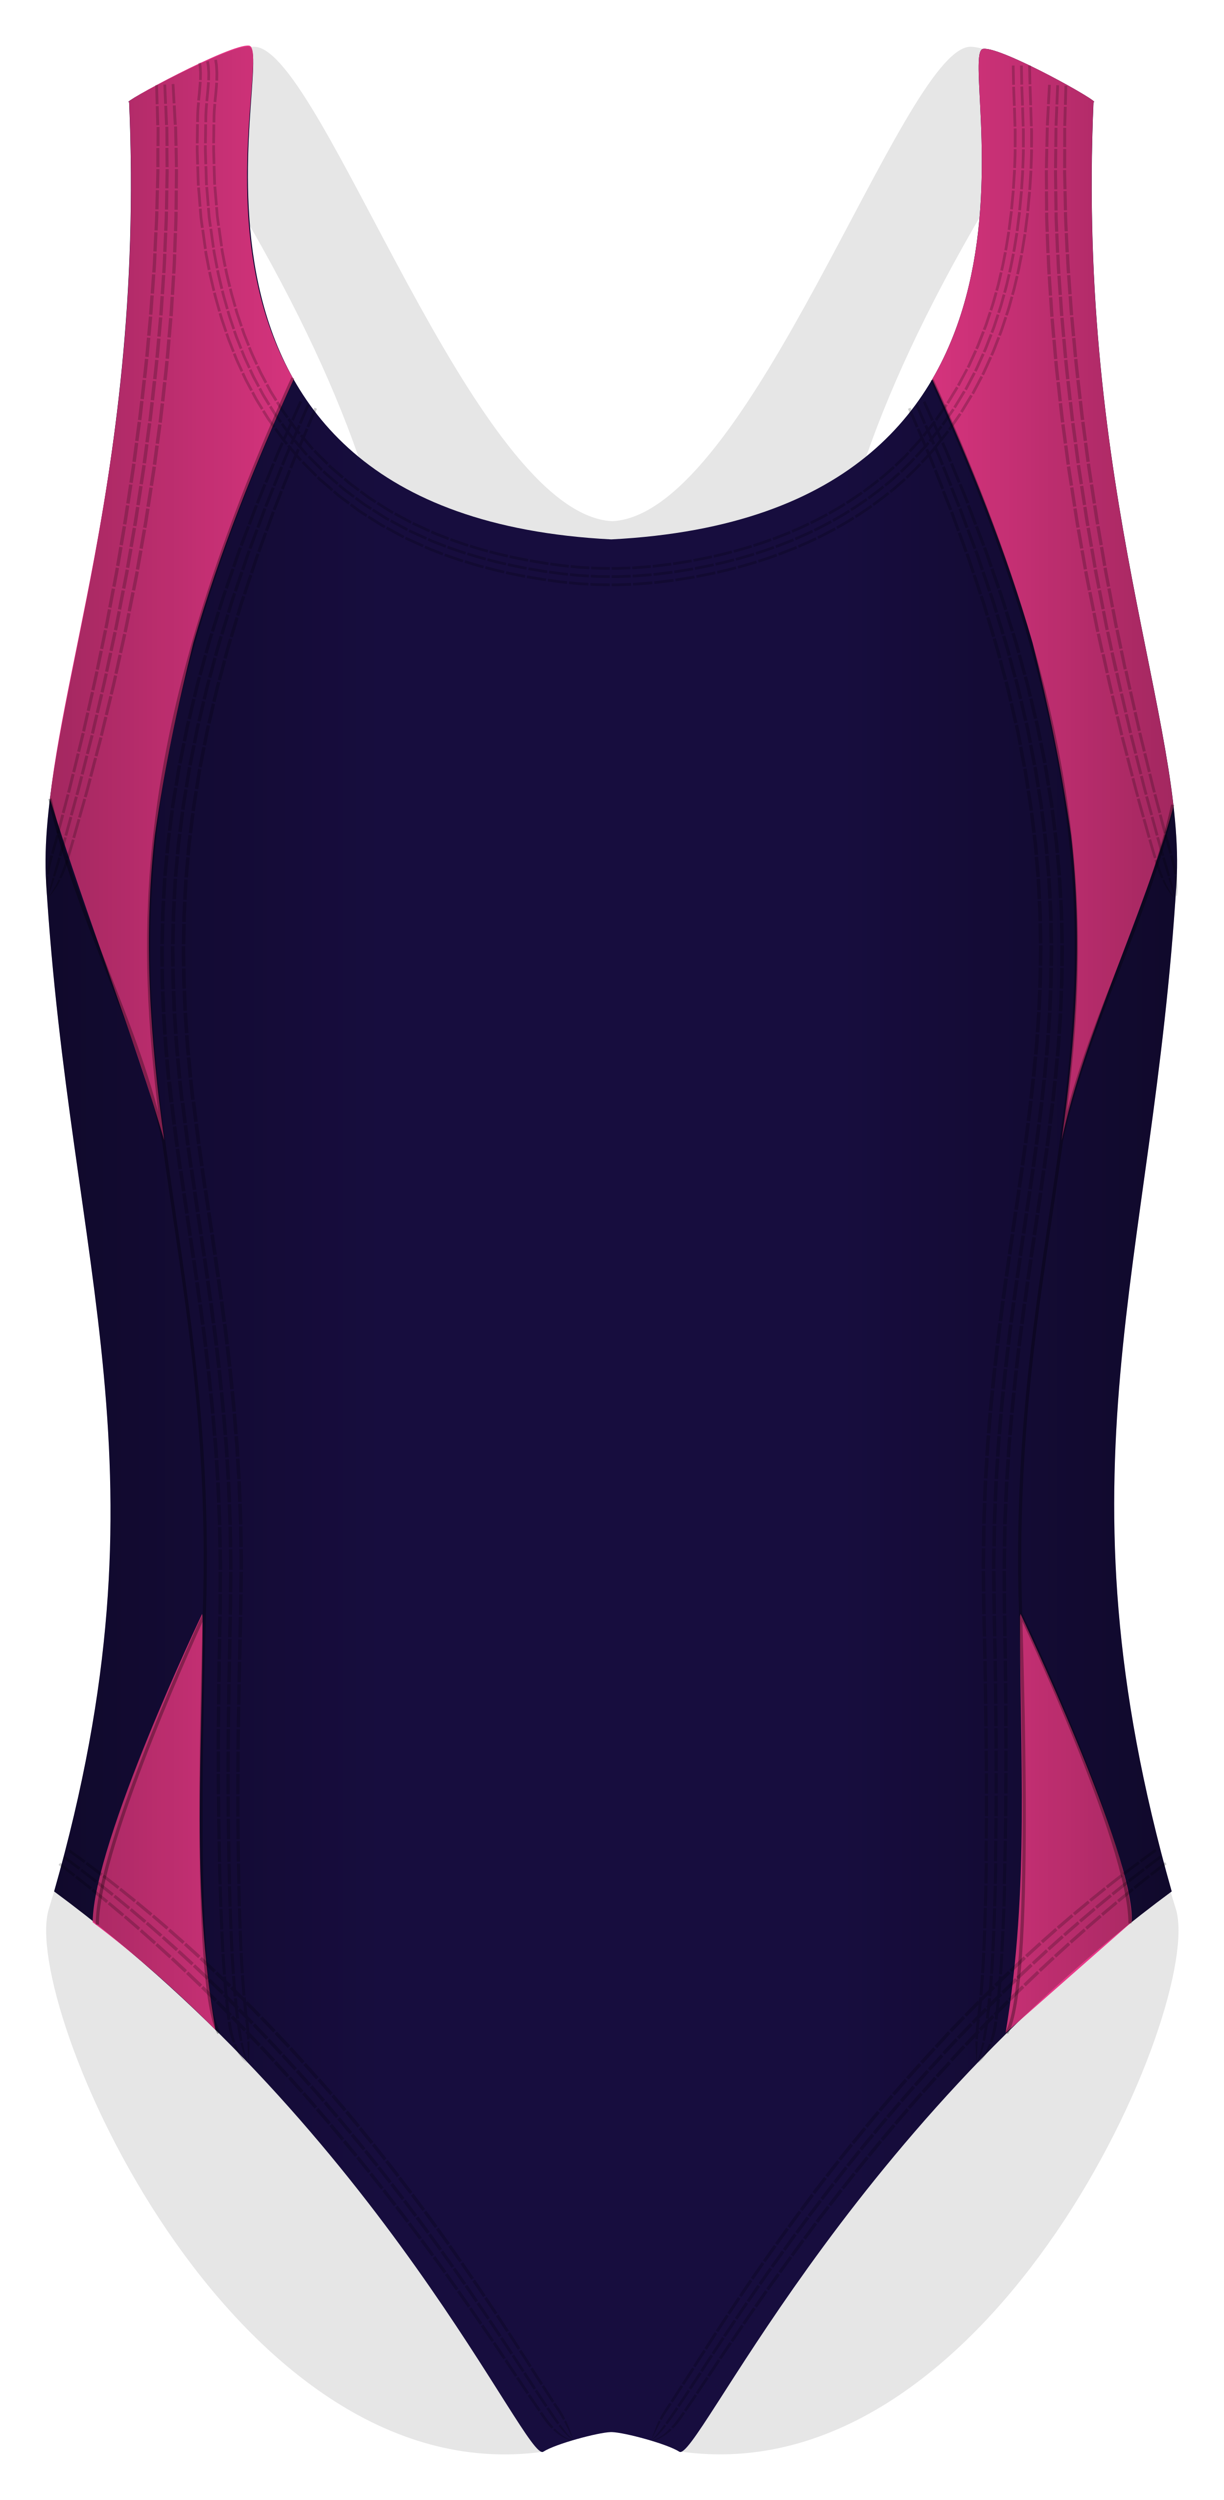 <svg xmlns="http://www.w3.org/2000/svg" width="381.175" height="778.195" viewBox="0 0 381.175 778.195"><path fill="#010202" d="M366.156 594.178c-37.95-121.97-11.334-211.628-2.652-286.417 0 0-213.348-10.25-34.686-278.06 5.055-4.44-21.332-15.65-26.99-15.13-21.135 1.95-68.13 145.47-111.147 147.67-43.01-2.2-90.01-145.72-111.14-147.67-5.66-.52-32.04 10.69-26.99 15.14 178.66 267.81-34.69 278.06-34.69 278.06 8.68 74.79 35.3 164.45-2.65 286.42C6.12 623.41 71.7 776.04 168.6 763.26c-.55-.724-1.07-1.48-1.54-2.28-2.04-3.52-3.07-7.318-3.08-11.39.03-.27.07-.537.104-.805.118-1.064.14-2.126.148-3.197.013-12.3 10.256-22.565 22.566-22.565 3.29 0 6.436.742 9.28 2.057 1.24.16 2.48.33 3.718.49 3.823 1.072 7.143 3.007 9.958 5.804 5.378 5.38 7.96 13.74 6.006 21.19-.303 3.21-1.255 6.353-2.977 8.905l-.04.06c-.32.54-.67 1.06-1.026 1.57 97.48 14.04 163.58-139.6 154.45-168.94z" opacity=".1"/><path fill="#170D3E" d="M340.51 31.754c3.334.667-28.705-17.357-34.332-16.554-9.25 1.32 35.805 144.942-115.82 152.706C38.738 160.143 86.79 15.863 77.542 14.542c-5.625-.804-40.665 17.88-37.332 17.212 5.33 121.333-28.837 194.096-25.845 242.998 7.404 121.003 39.676 183.335 2.49 314.014 102.687 75.82 146.925 177.91 152.326 174.42 3.84-2.48 17.12-6 20.94-6.106.08-.002.17 0 .25 0 .09 0 .17-.002.25 0 3.82.105 17.1 3.625 20.94 6.105 5.4 3.49 50.64-98.598 153.33-174.42-37.32-131.678-5.91-193.01 1.49-314.013 2.99-48.903-31.18-121.665-25.84-242.998z"/><path d="M317.646 503.204c-.12 42.204 3.09 84.188-4.496 129.627l39.276-34.53c1.286-20.2-34.625-95.93-34.625-95.93l-.15.85zm3.894-303.117c5 20 9 39 12 60 3.674 32.136 1.44 63.43-2.936 94.88 6.91-32.724 25.437-69.942 34.842-103.935-5.47-48.124-29.467-116.155-24.935-219.278 3.34.667-28.7-17.357-34.33-16.554-5.85.835 10.02 58.572-15.87 102.876 12.13 26.667 22.95 53.493 31.23 82.01zM63.094 503.25l-.155-.844s-33.79 70.86-34.09 95.956l.09.065c13.88 10.436 26.61 21.87 38.15 33.416-7.81-45.857-3.88-86.076-4-128.593zM77.578 14.2c-5.627-.803-40.666 18.22-37.333 17.555 4.532 103.123-19.217 168.74-24.687 216.863 11.648 37.558 26.224 74.183 35.594 106.35-4.374-31.45-6.61-62.744-2.937-94.88 3-21 7-40 12-60 8.28-28.52 19.102-55.344 31.23-82.01C65.562 73.77 83.427 15.035 77.578 14.2z" fill="#E83888"/><path d="M91.207 117.662C7.54 302.35 67.007 351.087 63.8 496.39c-.45 20.433-4.212 121.696 4.337 136.487m-52.58-384.26c8.03 36.89 27.84 70.47 35.405 106.767m12.684 147.023S30.298 574.302 30.298 599.1m259.97-480.83c83.665 184.688 24.2 232.818 27.405 378.12.45 20.434 4.367 121.697-4.183 136.488m51.717-382.346c-8.03 36.89-27.13 68.556-34.693 104.852m-12.697 147.023s34.096 71.497 34.096 96.295" opacity=".3" fill="none" stroke="#010202" stroke-miterlimit="10"/><g opacity=".2" fill="#010202"><path d="M321.05 20.382l-.85.005.12 5.88.848-.025m-3.518-5.84l.12 5.943.85-.026-.12-5.93m-3.4.02l.118 6 .85-.03-.12-5.99m4.407 6.46l.85-.03.193 5.92-.85.03zM318 32.87l-.22-5.93.85-.03.22 5.93zm-2.55.09l-.22-5.94.85-.03.218 5.94zm5.97.37l-.848.03.178 5.96.85-.02m-3.577-5.843l.178 5.92.85-.02-.17-5.94m-3.4.13l.18 5.88.85-.02-.17-5.9m5.3 6.38l-.85.02.03.93v5.067l.85.012.01-3.02v-2.08l-.02-.938zm-3.4.07l.02.923v4.994l.85.01.01-2.974v-2.04l-.02-.93-.85.018zm-2.55.05l.02.92v4.91l.85.013.01-2.93c0-.73.01-1.464.01-2.013l-.02-.92-.85.02zm5.97 6.52l-.85-.018s.01 1.5-.06 3l-.11 2.99.85.04.12-3.01c.08-1.5.07-3.01.07-3.01zm-3.4-.06s.01 1.48-.06 2.96l-.11 2.956.85.04.11-2.97c.08-1.48.07-2.97.07-2.97l-.85-.015zm-2.55-.046s.01 1.46-.06 2.92c-.06 1.46-.11 2.93-.11 2.93l.85.04.11-2.94c.08-1.47.06-2.93.06-2.93l-.85-.01zm5.75 6.72l-.85-.04-.04.94-.13 2.06-.19 2.99.85.07.2-3.01.14-2.06.04-.94zm-3.4-.16l-.04.93-.13 2.03-.19 2.96.85.06.2-2.96c.05-.74.1-1.48.13-2.04l.04-.93-.85-.04zm-2.55-.12l-.04.92-.13 2.01-.19 2.92.85.07.19-2.93.14-2.01.04-.91-.85-.04zm5.54 6.89l-.85-.07-.56 5.97.85.1m-2.83-6.26l-.55 5.9.85.1.56-5.92m-3.39-.27l-.55 5.82.85.09.55-5.84m4.46 7l-.84-.09-.76 5.95.84.12m-2.61-6.36l-.75 5.87.85.12.76-5.9m-3.38-.38l-.74 5.79.84.13.75-5.81m4.2 7.15l-.84-.13-.48 2.96-.33 2.04-.18.92.84.15.18-.93.33-2.04.48-2.98zm-3.36-.5l-.47 2.92-.32 2.01-.17.91.84.15.18-.91.33-2.02.47-2.93-.84-.12zm-2.52-.37l-.46 2.88-.32 1.98c-.1.54-.17.9-.17.9l.84.15.17-.9.32-1.99.47-2.89-.84-.12zm4.79 7.42l-.84-.15-.58 2.95c-.27 1.48-.63 2.94-.62 2.94l.83.19s.36-1.47.63-2.95l.59-2.96zm-3.34-.62l-.57 2.9c-.26 1.46-.62 2.9-.62 2.9l.83.19s.36-1.44.63-2.91l.57-2.91-.84-.16zm-2.5-.47l-.56 2.86c-.26 1.43-.61 2.85-.61 2.85l.83.19s.35-1.42.61-2.86l.57-2.87-.83-.15zm4.5 7.6l-.83-.19-.69 2.93c-.17.73-.35 1.46-.51 2l-.25.91.82.22.25-.91c.16-.54.35-1.28.51-2.02l.7-2.94zm-3.31-.76l-.68 2.88c-.17.72-.35 1.44-.5 1.97l-.25.89.82.22.25-.89c.16-.53.34-1.25.5-1.98l.68-2.89-.83-.19zm-2.49-.57l-.67 2.84c-.16.71-.33 1.42-.49 1.94l-.24.88.82.22s.1-.35.24-.88c.16-.52.34-1.23.5-1.95l.67-2.85-.83-.19zm4.18 7.78l-.82-.22-.8 2.9c-.19.73-.45 1.44-.62 1.98l-.3.9.81.26.3-.9c.17-.54.44-1.26.62-1.99l.81-2.91zm-3.28-.9l-.79 2.85c-.19.72-.44 1.41-.61 1.94l-.29.88.81.26.29-.89c.17-.53.43-1.23.61-1.95l.8-2.86-.82-.23zm-2.46-.67l-.78 2.8c-.18.7-.43 1.38-.59 1.9l-.28.86.81.26.29-.87c.16-.52.42-1.21.6-1.91l.78-2.82-.82-.22zm3.83 7.95l-.81-.26-.94 2.86c-.23.72-.47 1.43-.69 1.95l-.34.88.8.3.34-.88c.22-.53.46-1.25.69-1.97l.94-2.88zm-3.24-1.05l-.92 2.81c-.22.71-.46 1.41-.67 1.92l-.33.86.8.3.33-.87c.22-.52.46-1.22.68-1.93l.93-2.83-.81-.26zm-2.42-.78l-.91 2.76c-.22.69-.45 1.38-.66 1.88l-.33.85.8.3.33-.85c.21-.5.45-1.2.67-1.89l.91-2.77-.81-.26zm3.46 8.13l-.79-.3-1.1 2.81c-.28.7-.53 1.41-.76 1.93l-.39.86.78.33.39-.86c.23-.52.49-1.24.77-1.94l1.1-2.83zm-3.18-1.2l-1.07 2.75c-.27.69-.52 1.38-.74 1.89l-.38.84.78.34.39-.85c.22-.51.48-1.21.75-1.9l1.08-2.77-.8-.3zm-2.39-.9l-1.05 2.7c-.27.67-.51 1.35-.73 1.85l-.37.83.78.33.38-.83c.22-.5.47-1.19.74-1.86l1.06-2.72-.79-.3zm3.06 8.29l-.77-.34-1.25 2.74-.86 1.89c-.11.26-.22.47-.3.62l-.12.23.76.37.12-.23c.08-.14.19-.35.3-.61l.87-1.9 1.25-2.77zm-3.11-1.36l-1.22 2.69-.84 1.85c-.11.25-.21.46-.29.6l-.12.22.76.38.12-.22c.08-.14.19-.35.3-.61.23-.51.54-1.19.85-1.86l1.23-2.71-.78-.34zm-2.33-1.03l-1.2 2.64-.82 1.81c-.11.25-.21.45-.29.59l-.11.22.76.38.12-.22c.08-.14.18-.34.29-.59.23-.5.53-1.16.83-1.83l1.21-2.65-.78-.34zm2.63 8.44l-.76-.38-2.82 5.34.74.42m-.2-6.9l-2.75 5.23.74.42 2.78-5.27m-3.04-1.53l-2.77 5.1.74.42 2.72-5.15m1.41 8.19l-.74-.42-3.13 5.17.71.46m.21-6.89l-3.06 5.05.71.46 3.09-5.09m-2.95-1.69l-3 4.94.72.46 3.02-4.97m.94 8.26l-.71-.46-3.46 4.96.68.5m.63-6.86l-3.38 4.84.68.5 3.41-4.89m-2.85-1.86l-3.31 4.73.68.5 3.33-4.77m.44 8.28l-.69-.51s-.2.32-.57.76l-1.3 1.62-1.89 2.36.65.54 1.9-2.38 1.31-1.64c.37-.44.57-.77.57-.77zm-2.74-2.02s-.2.31-.55.74l-1.27 1.58-1.85 2.3.65.54 1.86-2.33 1.28-1.6c.36-.43.55-.75.55-.75l-.68-.51zm-2.05-1.52s-.19.31-.54.72l-1.24 1.55-1.8 2.25.65.54 1.82-2.27 1.25-1.56c.35-.42.54-.73.54-.73l-.69-.5zm.61 8.8l-.65-.55-.59.74c-.37.43-.89.98-1.4 1.54l-2.05 2.23.61.58 2.07-2.25c.51-.57 1.04-1.12 1.41-1.56l.6-.75zm-2.6-2.19l-.58.72c-.36.42-.87.95-1.37 1.5l-2 2.17.62.58 2.02-2.2c.5-.55 1.02-1.09 1.38-1.51l.58-.73-.65-.55zm-1.95-1.64l-.57.7c-.35.41-.85.93-1.34 1.46l-1.95 2.12.62.59 1.97-2.14c.49-.54.99-1.06 1.35-1.48l.56-.71-.65-.55zm.06 8.82l-.62-.59-.64.69c-.38.43-.92.95-1.47 1.48l-2.18 2.1.58.62 2.19-2.13c.55-.53 1.1-1.06 1.48-1.49l.65-.7zm-2.46-2.35l-.63.68c-.37.42-.9.93-1.43 1.44l-2.13 2.05.58.62 2.14-2.07c.54-.52 1.07-1.03 1.44-1.46l.63-.69-.61-.59zm-1.84-1.76l-.61.66c-.36.4-.87.9-1.4 1.4l-2.07 2 .58.62 2.08-2.02c.52-.5 1.05-1.01 1.4-1.42l.62-.67-.62-.59zm-.48 8.84l-.58-.63-2.27 2c-.56.51-1.14 1-1.58 1.35l-.74.59.54.66.74-.6c.45-.35 1.03-.85 1.6-1.36l2.28-2.02zm-2.3-2.51s-1.11.98-2.22 1.95c-.54.49-1.11.97-1.54 1.31-.43.35-.72.58-.72.58l.54.66.72-.59c.44-.35 1.01-.83 1.56-1.33l2.23-1.97-.58-.63zm-1.73-1.88l-2.16 1.9c-.53.48-1.08.95-1.51 1.28l-.7.56.54.66s.28-.23.7-.57c.43-.34.98-.81 1.52-1.3l2.18-1.92-.57-.63zM277 153.8l-.535-.664-.74.593c-.435.36-1.025.83-1.64 1.27l-2.43 1.8.5.69 2.45-1.82c.614-.44 1.21-.92 1.65-1.29l.744-.6zm-2.137-2.65l-.72.58c-.43.352-1.006.814-1.607 1.246l-2.37 1.76.5.69 2.39-1.777c.607-.44 1.19-.9 1.62-1.26l.72-.59-.53-.66zm-1.6-1.987l-.7.57c-.42.34-.98.79-1.566 1.21l-2.31 1.72.497.69 2.333-1.737c.59-.42 1.153-.878 1.58-1.225l.7-.57-.536-.66zm-1.6 8.7l-.49-.69-2.5 1.7c-1.24.87-2.54 1.65-2.54 1.65l.45.72s1.31-.788 2.554-1.66l2.52-1.72zm-1.97-2.776l-2.445 1.66c-1.206.85-2.476 1.61-2.476 1.61l.45.72s1.28-.76 2.49-1.62l2.46-1.676-.497-.69zm-1.48-2.08l-2.39 1.62c-1.18.835-2.42 1.575-2.42 1.575l.45.72s1.25-.745 2.44-1.584l2.406-1.64-.49-.69zm-2.15 8.55l-.45-.72-.8.5c-.486.295-1.12.71-1.78 1.074l-2.62 1.5.41.75 2.643-1.51c.66-.36 1.3-.78 1.79-1.08l.8-.5zm-1.8-2.886l-.787.49c-.47.29-1.09.7-1.736 1.06l-2.563 1.47.415.75 2.584-1.48c.654-.36 1.28-.77 1.75-1.06l.79-.49-.45-.72zm-1.35-2.16l-.77.48c-.46.29-1.064.68-1.7 1.03l-2.51 1.44.413.74s1.27-.72 2.53-1.44c.64-.35 1.25-.75 1.714-1.03.46-.29.77-.48.77-.48l-.45-.72zm-2.62 8.45l-.41-.74-.83.44-1.84.96c-1.322.72-2.69 1.35-2.69 1.35l.375.77s1.38-.64 2.72-1.36l1.853-.97.84-.44zm-1.64-2.99l-.81.44-1.8.94c-1.304.71-2.645 1.33-2.645 1.33l.37.77s1.35-.62 2.66-1.33l1.816-.94.82-.44-.404-.75zm-1.22-2.23s-.317.18-.8.43l-1.76.92c-1.275.69-2.59 1.3-2.59 1.3l.37.76s1.32-.61 2.6-1.3l1.773-.93c.487-.25.806-.43.806-.43l-.41-.74zm-3.095 8.26l-.368-.76s-1.357.67-2.73 1.29l-2.767 1.2.336.79 2.78-1.21c1.38-.62 2.75-1.29 2.75-1.29zm-1.473-3.06s-1.32.65-2.67 1.26l-2.71 1.18.33.78 2.73-1.19c1.36-.61 2.694-1.26 2.693-1.26l-.37-.77zm-1.1-2.3s-1.3.64-2.62 1.23l-2.656 1.16.33.78 2.67-1.16c1.33-.6 2.63-1.24 2.63-1.24l-.37-.77zm-3.51 8.11l-.326-.78s-.35.15-.88.36l-1.93.76-1.93.75-.89.32.29.8.89-.32 1.94-.76c.71-.28 1.41-.56 1.94-.76.53-.2.88-.36.88-.36zm-1.31-3.14s-.34.16-.86.36l-1.895.75-1.89.75-.87.31.294.8.872-.32 1.91-.74 1.9-.75c.52-.2.86-.35.86-.35l-.33-.79zm-.99-2.35s-.33.15-.84.35l-1.85.74-1.858.73-.85.31.292.8.86-.31 1.86-.73 1.86-.73c.51-.19.84-.35.84-.35l-.33-.78zm-3.92 7.91l-.29-.8-2.84 1.01-2.867.93.26.81 2.888-.93 2.854-1.01zm-1.16-3.2l-2.79.99-2.81.91.25.81 2.83-.91c1.4-.5 2.807-.99 2.807-.99l-.29-.8zm-.87-2.4l-2.737.97-2.76.9.26.81 2.78-.89 2.757-.98-.29-.8zm-4.288 7.73l-.25-.81-.893.29-1.99.57-1.99.58-.904.24.22.82.913-.24 2-.58 1.994-.58.9-.28zm-1.01-3.25l-.88.28-1.954.57-1.956.57-.895.24.22.82.9-.24 1.962-.57 1.967-.56.89-.28-.25-.81zm-.756-2.44l-.86.28c-.52.15-1.22.36-1.92.56l-1.92.55c-.53.14-.88.23-.88.23l.22.82.89-.23c.53-.15 1.23-.35 1.93-.56s1.41-.4 1.93-.55l.87-.27-.25-.81zm-4.63 7.52l-.21-.82-2.92.75-2.93.67.19.83 2.94-.67 2.93-.75zm-.86-3.29l-2.86.74-2.88.66.19.83 2.9-.66 2.88-.74-.21-.82zm-.65-2.46l-2.81.72-2.83.65.18.83 2.86-.65 2.83-.73-.22-.82zm-4.95 7.31l-.18-.83-.92.21c-.55.11-1.29.26-2.02.4l-2.95.58.15.84 2.96-.58c.74-.14 1.48-.29 2.04-.4l.93-.2zm-.72-3.32l-.9.21-1.99.39-2.91.57.16.84 2.92-.57 2.01-.4.91-.21-.18-.83zm-.54-2.49l-.89.2-1.96.39-2.86.56.16.83 2.88-.56 1.98-.39.89-.2-.18-.83zm-5.24 7.12l-.15-.83s-.36.08-.92.16l-2.04.33-2.97.47.12.84 2.98-.47 2.06-.32c.56-.08.93-.16.93-.16zm-.6-3.34s-.36.08-.91.16l-2.01.32-2.92.46.12.84 2.94-.46 2.02-.32c.55-.08.92-.16.92-.16l-.15-.84zm-.45-2.51s-.36.08-.9.16l-1.98.32-2.88.46.12.84 2.9-.46 1.99-.32c.55-.08.9-.15.9-.15l-.15-.83zm-5.51 6.91l-.11-.84-2.98.36c-.74.09-1.49.18-2.05.25-.56.08-.93.1-.93.1l.08.85s.38-.03.94-.1l2.06-.25 3.01-.36zm-.47-3.37l-2.93.36-2.02.25c-.55.07-.92.1-.92.1l.09.85s.37-.03.93-.1l2.03-.25 2.95-.35-.11-.84zm-.35-2.53l-2.89.35-1.98.25c-.54.07-.9.1-.9.1l.08.85s.36-.03.91-.1l2-.24 2.91-.35-.12-.85zm-5.79 6.67l-.08-.85-3 .24-2.06.17-.94.04.05.85.95-.04 2.08-.16 3.02-.24zm-.32-3.38l-2.94.24-2.03.16-.92.04.04.85.93-.03 2.04-.16 2.97-.24-.08-.85zm-.24-2.54l-2.89.23-1.99.16-.9.04.05.85.91-.03 2-.16 2.91-.23-.08-.84zm-6.08 6.39l-.04-.85-3.01.12c-.75.03-1.51.06-2.07.05h-.94l.01.85h.95c.57.02 1.33-.01 2.09-.04l3.03-.11zm-.16-3.39l-2.95.11c-.74.03-1.48.06-2.03.04h-.92l.01.85.93.01c.56.02 1.3-.01 2.05-.04l2.97-.11-.04-.85zm-.12-2.55l-2.9.11c-.73.03-1.45.06-1.99.04l-.9-.01.01.85.91.01c.55.02 1.28-.01 2.01-.04l2.92-.11-.04-.85zm-6.39 6.09v-.85l-3.01-.02c-.75.01-1.5-.06-2.07-.08l-.94-.05-.04.85.95.05c.57.02 1.33.09 2.09.08l3.03.03zm.01-3.4l-2.95-.02c-.74.01-1.48-.06-2.03-.08l-.92-.05-.04.85.93.05c.56.02 1.3.09 2.04.08l2.98.02v-.9zm.01-2.55l-2.89-.02c-.72.01-1.44-.06-1.99-.08l-.9-.05-.04.85.91.05c.55.02 1.28.09 2.01.08l2.92.02v-.85zm-6.68 5.77l.04-.85-3.01-.16-3-.31-.08.85 3.03.31 3.03.16zm.18-3.4l-2.95-.16-2.94-.3-.08.85 2.96.3 2.98.16.05-.85zm.13-2.54l-2.89-.15-2.88-.3-.08.85 2.9.3 2.91.16.05-.84zm-6.97 5.41l.09-.84s-.37-.04-.94-.09c-.56-.06-1.32-.11-2.06-.23l-2.97-.42-.12.84 2.98.42c.74.12 1.51.17 2.07.23l.95.1zm.36-3.38l-.92-.09c-.55-.07-1.29-.12-2.02-.23l-2.93-.41-.12.84 2.95.41c.73.12 1.48.17 2.03.23l.93.09.09-.84zm.27-2.53l-.9-.09c-.54-.06-1.26-.11-1.98-.22l-2.89-.4-.13.85 2.9.4c.73.12 1.45.16 1.99.23l.91.09.09-.84zm-7.22 5.09l.13-.84-.93-.13c-.56-.09-1.3-.22-2.04-.34l-2.96-.5-.15.84 2.97.5 2.04.34.94.13zm.5-3.36l-.91-.13-2-.33-2.92-.49-.15.84 2.94.49 2.02.34.92.13.13-.84zm.37-2.52l-.9-.13-1.98-.33-2.87-.48-.15.84 2.89.49 1.99.33.91.13.13-.84zm-7.41 4.81l.16-.84-2.95-.58-2.02-.4-.92-.21-.18.83.92.21 2.03.41 2.96.59zm.62-3.35l-2.9-.58-1.99-.4-.9-.21-.18.83.91.21 2 .41 2.92.58.16-.84zm.46-2.51l-2.86-.57-1.96-.39-.89-.2-.18.83.9.21 1.98.4 2.88.57.16-.83zm-7.59 4.51l.19-.83-2.93-.68c-1.46-.35-2.91-.76-2.91-.76l-.22.83s1.46.41 2.93.76l2.95.68zm.75-3.32l-2.88-.67c-1.44-.34-2.86-.74-2.86-.74l-.21.82s1.43.4 2.88.75l2.9.67.19-.83zm.56-2.49l-2.84-.65c-1.41-.34-2.81-.73-2.81-.73l-.22.83s1.41.39 2.83.74l2.85.66.19-.83zm-7.76 4.21l.22-.82-.91-.24s-1.27-.33-1.99-.56l-2.88-.88-.25.81 2.9.88c.72.23 1.46.42 2 .57l.92.25zm.89-3.28l-.89-.24c-.54-.14-1.25-.32-1.96-.55l-2.83-.86-.25.81 2.85.87c.71.23 1.43.41 1.97.55l.9.24.22-.82zm.67-2.46l-.88-.23c-.53-.14-1.23-.32-1.92-.54l-2.78-.85-.25.81 2.8.85c.7.23 1.41.41 1.94.55l.88.24.22-.82zm-7.96 3.89l.26-.81-.9-.28c-.53-.18-1.24-.43-1.95-.67l-2.85-.98-.29.8 2.86.99 1.97.68.91.28zm1.04-3.24l-.88-.28-1.92-.66-2.79-.96-.29.8 2.82.97 1.93.67.89.28.26-.81zm.78-2.43l-.87-.27-1.88-.65-2.74-.95-.29.8 2.77.96 1.9.66.88.27.26-.81zm-8.11 3.5l.3-.79-2.81-1.09c-1.42-.52-2.78-1.16-2.78-1.16l-.33.78s1.38.65 2.8 1.17l2.83 1.1zm1.19-3.19l-2.75-1.07c-1.39-.5-2.73-1.14-2.73-1.13l-.33.78s1.35.63 2.75 1.15l2.78 1.08.3-.8zm.89-2.39l-2.7-1.05c-1.36-.49-2.67-1.11-2.67-1.11l-.33.79s1.32.62 2.69 1.13l2.72 1.06.3-.79zm-8.26 3.06l.34-.78-5.5-2.49-.37.76m6.89-.61l-5.38-2.44-.37.76 5.43 2.46m1.34-3.12l-5.27-2.39-.38.76 5.31 2.4m-8.1 1.89l.38-.76-5.32-2.87-.41.74m6.88-.15l-5.2-2.81-.42.74 5.24 2.83m1.52-3.04l-5.08-2.74-.42.74 5.12 2.77m-8.18 1.39l.42-.74-.83-.45c-.49-.28-1.12-.7-1.76-1.1l-2.55-1.62-.46.72 2.57 1.63c.65.4 1.28.82 1.78 1.11l.84.46zm1.7-2.95l-.81-.44c-.48-.28-1.1-.69-1.72-1.08l-2.5-1.58-.46.71 2.51 1.6c.63.4 1.25.81 1.73 1.09l.82.44.42-.73zm1.27-2.21l-.79-.42c-.46-.28-1.06-.68-1.68-1.06l-2.43-1.55-.46.71 2.46 1.56c.62.39 1.23.79 1.7 1.07l.8.43.42-.74zm-8.66 1.64l.47-.71-.8-.5c-.47-.32-1.14-.68-1.74-1.14l-2.43-1.8-.5.68 2.45 1.82c.6.46 1.27.83 1.74 1.15l.8.51zm1.87-2.84l-.78-.5c-.46-.31-1.11-.66-1.69-1.11l-2.37-1.76-.5.69 2.39 1.77c.59.46 1.25.82 1.71 1.13l.79.5.46-.71zm1.4-2.14l-.76-.48c-.45-.3-1.08-.65-1.65-1.09l-2.31-1.72-.5.69 2.33 1.73c.57.45 1.21.79 1.67 1.1l.76.49.47-.71zm-8.75 1.14l.51-.68-2.43-1.8c-.62-.44-1.19-.93-1.62-1.3l-.71-.62-.55.65.72.62c.43.38 1.01.88 1.63 1.32l2.45 1.82zm2.03-2.73l-2.37-1.76c-.6-.42-1.16-.9-1.58-1.27l-.7-.6-.54.65.71.61c.41.37.98.85 1.59 1.28l2.39 1.78.51-.68zm1.53-2.05l-2.32-1.72c-.59-.41-1.14-.88-1.54-1.24l-.68-.59-.55.66.69.59c.41.37.96.84 1.55 1.26l2.34 1.73.51-.68zm-8.81.63l.55-.65-2.29-1.98-1.57-1.36c-.22-.18-.39-.35-.5-.47l-.19-.18-.58.62.19.19c.11.12.28.29.5.48l1.59 1.37 2.31 2zm2.19-2.6l-2.23-1.93c-.56-.48-1.12-.97-1.53-1.33-.21-.18-.37-.34-.48-.46l-.18-.18-.58.62.18.18c.11.12.28.28.49.46l1.55 1.34 2.26 1.95.55-.65zm1.65-1.95l-2.18-1.88-1.5-1.29c-.21-.17-.37-.33-.48-.44l-.17-.17-.58.62.17.18c.11.11.27.27.48.45l1.51 1.3 2.2 1.9.55-.65zm-8.85.09l.59-.61-4.27-4.3-.62.58m6.65 1.88l-4.16-4.19-.62.58 4.19 4.23m2.35-2.46L98.2 140l-.62.58 4.092 4.123m-8.26-1.08l.62-.575-.18-.19-.445-.53-1.35-1.59-1.956-2.31-.66.54 1.98 2.33 1.36 1.6.45.52.18.19zm2.5-2.304l-.18-.18-.435-.52-1.32-1.54-1.91-2.26-.66.54 1.93 2.27 1.32 1.56.44.51.18.18.624-.57zm1.87-1.73l-.17-.18-.42-.5-1.28-1.52-1.86-2.2-.66.54 1.88 2.22 1.29 1.52.43.5.176.18.623-.58zm-8.73-1.08l.66-.54-.61-.73c-.384-.42-.83-1.03-1.267-1.65l-1.77-2.46-.69.5 1.79 2.48c.44.63.89 1.24 1.278 1.67l.617.73zm2.64-2.14l-.594-.71c-.37-.41-.81-1-1.23-1.61l-1.726-2.4-.69.5 1.74 2.42c.43.61.87 1.21 1.25 1.62l.6.71.66-.54zm1.98-1.61l-.58-.69c-.36-.39-.79-.98-1.2-1.57l-1.68-2.33-.69.5L91.2 133c.417.598.844 1.186 1.213 1.587l.59.69.66-.535zm-8.63-1.6l.69-.49-1.765-2.46c-.83-1.27-1.606-2.57-1.606-2.57l-.73.45s.78 1.31 1.61 2.59l1.79 2.48zm2.775-1.97s-.86-1.2-1.73-2.39c-.8-1.24-1.56-2.51-1.56-2.51l-.72.45s.766 1.27 1.576 2.52l1.74 2.42.69-.49zm2.08-1.47l-1.686-2.34c-.78-1.21-1.52-2.45-1.52-2.45l-.72.45s.75 1.25 1.54 2.47l1.7 2.35.7-.49zm-8.577-2.15l.72-.44-1.58-2.58c-.41-.64-.726-1.33-1.004-1.82l-.45-.85-.743.41.446.84c.28.49.6 1.19 1.01 1.83l1.6 2.6zm2.89-1.78l-1.55-2.52c-.4-.62-.71-1.29-.98-1.78l-.434-.81-.746.41.43.82c.27.49.59 1.17.99 1.8l1.56 2.54.72-.45zm2.17-1.34L84.87 122c-.39-.61-.69-1.27-.96-1.74l-.422-.79-.75.41.43.8c.27.47.57 1.14.962 1.75l1.523 2.47.727-.45zm-8.41-2.68l.75-.4-1.422-2.66c-.38-.66-.67-1.36-.91-1.87l-.4-.86-.77.36.4.86c.25.51.54 1.22.92 1.88l1.43 2.69zm2.997-1.61l-1.39-2.61c-.365-.64-.65-1.32-.89-1.82l-.39-.84-.77.36.39.85c.24.5.527 1.19.895 1.84l1.4 2.62.75-.4zm2.248-1.21l-1.36-2.55c-.357-.63-.637-1.3-.87-1.79l-.38-.82-.767.37.38.83c.234.49.516 1.17.875 1.8l1.37 2.57.75-.4zm-8.244-3.16l.77-.36-1.26-2.74c-.33-.68-.61-1.38-.81-1.91l-.35-.88-.78.32.35.88c.21.53.49 1.23.82 1.92l1.28 2.76zm3.08-1.44l-1.24-2.69c-.32-.66-.59-1.35-.79-1.87l-.34-.86-.78.33.35.86c.2.52.48 1.21.8 1.88l1.25 2.71.77-.36zm2.31-1.08l-1.21-2.63c-.31-.65-.58-1.33-.78-1.83l-.33-.85-.79.32.34.85c.2.51.47 1.19.79 1.84l1.22 2.64.77-.36zm-8.05-3.61l.79-.32-1.11-2.81c-.28-.7-.55-1.41-.72-1.95l-.3-.9-.8.28.31.89c.17.54.44 1.25.73 1.95l1.12 2.82zm3.16-1.27l-1.09-2.75c-.28-.68-.54-1.37-.71-1.9l-.29-.88-.8.28.3.88c.17.53.43 1.23.71 1.91l1.1 2.77.79-.32zm2.37-.95l-1.07-2.7c-.27-.67-.53-1.35-.69-1.87l-.29-.86-.8.28.29.86c.17.52.42 1.2.7 1.88.54 1.35 1.08 2.71 1.08 2.71l.79-.32zm-7.86-4.03l.8-.28-.96-2.86c-.51-1.42-.89-2.88-.89-2.88l-.81.24s.38 1.46.9 2.89l.97 2.87zm3.21-1.11l-.94-2.8c-.5-1.39-.87-2.83-.87-2.83l-.81.24s.38 1.44.88 2.84l.96 2.82.8-.28zm2.41-.84l-.93-2.75c-.49-1.37-.85-2.78-.85-2.78l-.82.24s.37 1.41.87 2.79l.93 2.76.8-.28zm-7.65-4.4l.82-.24-.82-2.9c-.44-1.44-.76-2.91-.76-2.91l-.83.21s.33 1.47.77 2.92l.83 2.91zm3.26-.96l-.81-2.85c-.43-1.42-.75-2.86-.75-2.86l-.82.21s.33 1.45.76 2.87l.82 2.86.82-.24zm2.45-.72l-.79-2.8c-.42-1.39-.74-2.82-.74-2.82l-.82.2s.32 1.43.74 2.82l.8 2.81.82-.24zm-7.47-4.74l.83-.21-.69-2.93c-.17-.74-.35-1.47-.47-2.02l-.17-.92-.83.17.18.93c.12.55.3 1.29.47 2.02l.7 2.94zm3.31-.82l-.68-2.88c-.17-.72-.35-1.44-.46-1.98l-.17-.91-.84.17.17.91c.11.54.29 1.27.46 1.99l.68 2.89.82-.21zm2.48-.61l-.67-2.83c-.17-.71-.34-1.42-.46-1.95l-.17-.9-.84.17.17.9c.11.53.29 1.24.45 1.95l.67 2.84.82-.2zm-7.26-5.1l.83-.17-.57-2.95-.39-2.03-.14-.92-.84.14.13.93.39 2.04.57 2.97zm3.33-.68l-.56-2.91-.38-2-.13-.92-.84.14.13.92.38 2.01.56 2.92.83-.17zm2.5-.51L70 80.07l-.38-1.96-.13-.9-.84.14.13.907.37 1.977.55 2.88.834-.17zm-7.01-5.36l.84-.14-.83-5.95-.85.11m4.18 5.43l-.81-5.86-.84.11.82 5.89m3.36-.54l-.8-5.78-.84.11.81 5.8m-6-5.76l.85-.11-.4-2.98-.24-2.98-.85.08.25 3 .4 2.99zm3.38-.42l-.4-2.94-.24-2.95-.84.07.24 2.96.4 2.94.85-.11zm2.53-.32l-.39-2.89-.24-2.91-.84.07.24 2.92.39 2.9.85-.11zm-6.6-5.86l.85-.07-.48-5.97-.85.05m3.87 5.7l-.48-5.9-.85.05.48 5.93m3.39-.3l-.48-5.82-.85.05.48 5.86m-5.62-6.15l.85-.05s-.05-.37-.05-.94c-.02-.56-.05-1.31-.07-2.06l-.08-3-.85.03.09 3.01.06 2.07c.01.57.05.94.05.94zm3.39-.19s-.04-.37-.05-.92l-.06-2.03-.09-2.96-.85.03.09 2.97.06 2.05c.01.56.05.93.05.93l.85-.05zm2.55-.14s-.04-.36-.05-.91l-.06-2.01-.09-2.93-.85.03.09 2.94.06 2.02c.01.55.05.92.05.92l.85-.05zm-6.17-6.27l.85-.02-.09-2.99c-.07-1.49-.04-2.99-.04-2.99l-.85.01s-.03 1.5.04 3l.09 3zm3.4-.09l-.09-2.96c-.07-1.48-.04-2.96-.04-2.96h-.85s-.04 1.49.03 2.97l.09 2.98.85-.03zm2.55-.07L67 48.12c-.07-1.465-.035-2.93-.035-2.93h-.85s-.036 1.472.034 2.94l.09 2.94.85-.026zM61 44.63h.85l.076-5.98-.85-.02m3.33 5.99l.07-5.92-.85-.017-.073 5.94m3.4-.004l.077-5.87-.85-.02-.074 5.88m-5-6.62l.85.02.012-.94c.015-.57-.007-1.29.053-2.08.07-1.57.23-3.06.23-3.06l-.85-.08s-.16 1.49-.23 3.09c-.06.8-.04 1.52-.06 2.09l-.01.94zm3.4.08l.01-.93c.018-.56-.003-1.3.054-2.03.064-1.47.216-2.94.216-2.94l-.85-.08s-.16 1.48-.22 2.98c-.06.75-.04 1.49-.05 2.04l-.01.93.85.01zm2.55.05l.01-.92c.017-.54-.003-1.31.05-1.98.06-1.36.21-2.82.21-2.82l-.848-.08s-.15 1.47-.21 2.86c-.056.7-.036 1.46-.05 2l-.01.92.85.02zm-5.62-6.89l.846.08.287-2.94c.15-1.46.22-2.88.22-2.88l-.85-.05s-.07 1.39-.22 2.84l-.29 2.93zm3.385.33l.29-2.96c.15-1.48.23-2.98.23-2.98l-.85-.05s-.07 1.47-.22 2.94l-.29 2.95.85.08zm2.54.25l.29-2.97c.16-1.5.24-3.07.24-3.07l-.85-.05s-.08 1.54-.23 3.03l-.29 2.96.85.08zm-5.38-6.92l.85.04s.02-.36.02-.88.05-1.24-.01-1.91c-.05-.67-.04-1.37-.15-1.84l-.13-.81-.83.16.13.76c.11.44.1 1.12.15 1.76.07.64.01 1.34.02 1.85 0 .51-.02.85-.02.85zm3.4.15s.02-.38.02-.94.05-1.32-.02-2.07c-.06-.76-.05-1.51-.18-2.07l-.15-.94-.83.15.15.89c.12.53.12 1.26.18 1.99.07.72.01 1.46.02 2.01 0 .55-.02.92-.02.92l.85.03zm2.55.11s.02-.4.02-1c-.01-.61.05-1.39-.02-2.23-.07-.84-.07-1.65-.2-2.3-.11-.64-.17-1.07-.17-1.07l-.84.15.16 1.02c.13.62.13 1.41.19 2.22.07.81.01 1.58.02 2.17-.01.59-.02.98-.02.98l.85.03zm297.3 254.11l.19-.06s-.22-.32-.52-.82c-.3-.49-.67-1.16-1.03-1.84-.7-1.35-1.3-2.74-1.3-2.74l-.65.2s.67 1.37 1.49 2.69c.2.34.43.66.63.96.21.31.4.6.59.83l.44.58.19.22zm.74-.23s-.34-1.46-.7-2.92l-.75-2.9-.65.19.94 2.85c.48 1.42.99 2.83.99 2.83l.19-.06zm.55-.17l.04-.28.06-.73c.03-.31.03-.65.04-1.02 0-.37.03-.77.01-1.15-.03-1.56-.21-3.06-.21-3.06l-.65.19s.25 1.48.39 3c.07.76.12 1.53.13 2.11.02.58.01.97.01.97l.19-.06zm-4.87-5.43l.68-.21s-.58-1.39-1.08-2.81c-.5-1.42-.92-2.86-.92-2.86l-.8.23s.42 1.44.96 2.85c.53 1.41 1.18 2.79 1.18 2.79zm2.71-.81l-.8-2.89-.83-2.88-.8.23.87 2.87.89 2.86.67-.2zm2.04-.6s-.2-1.5-.52-2.97c-.31-1.46-.74-2.89-.74-2.89l-.81.23s.42 1.44.76 2.89c.35 1.46.61 2.94.61 2.94l.68-.2zm-7.05-4.81l.8-.23-.86-2.88c-.44-1.44-.83-2.89-.83-2.89l-.82.23s.4 1.45.84 2.89l.88 2.88zm3.22-.93l-.85-2.88c-.42-1.44-.8-2.89-.8-2.89l-.82.23s.38 1.45.81 2.88l.85 2.88.81-.23zm2.41-.7l-.81-2.88c-.41-1.44-.78-2.89-.78-2.89l-.82.23s.37 1.45.79 2.88l.83 2.87.81-.23zm-7.51-4.72l.83-.23-1.63-5.78-.84.23m4.94 4.86l-1.57-5.78-.84.23 1.59 5.78m3.3-.92l-1.52-5.77-.85.23 1.54 5.78m-6.75-4.97l.85-.23-1.62-5.78-.86.23m5.02 4.86l-1.57-5.78-.85.23 1.59 5.78m3.37-.92l-1.52-5.77-.86.23 1.55 5.78m-6.86-4.98l.86-.23s-.42-1.44-.78-2.9l-.75-2.91-.87.23.77 2.91c.37 1.45.8 2.9.8 2.9zm3.45-.92s-.41-1.44-.76-2.9l-.73-2.91-.87.23.74 2.91c.36 1.45.78 2.89.78 2.89l.86-.23zm2.58-.69s-.39-1.44-.74-2.9l-.71-2.9-.87.23.72 2.9c.35 1.45.75 2.89.75 2.89l.86-.23zm-7.73-4.79l.88-.23-1.51-5.81-.9.23m5.04 4.91l-1.46-5.81-.89.22 1.48 5.81m3.51-.91l-1.42-5.8-.89.22 1.44 5.81m-6.94-5.04l.9-.23-1.51-5.82-.91.22m5.1 4.93l-1.46-5.81-.91.22 1.48 5.81m3.57-.9l-1.42-5.8-.91.22 1.44 5.8m-7.03-5.06l.91-.22-1.39-5.84-.92.21m5.05 4.96l-1.36-5.84-.92.22 1.37 5.84m3.64-.88l-1.32-5.83-.92.22 1.33 5.83m-7.01-5.11l.93-.22-1.4-5.85-.93.21m5.11 4.98l-1.35-5.83-.94.21 1.37 5.84m3.7-.87l-1.32-5.82-.93.21 1.33 5.83m-7.1-5.13l.94-.21s-.35-1.46-.69-2.92c-.34-1.47-.65-2.94-.65-2.94l-.95.21s.31 1.47.66 2.94l.71 2.92zm3.75-.85l-.68-2.92c-.33-1.46-.63-2.93-.63-2.93l-.95.21s.31 1.47.64 2.93l.69 2.92.93-.22zm2.82-.64l-.66-2.91c-.32-1.46-.61-2.92-.61-2.92l-.95.21s.3 1.47.62 2.92l.67 2.91.94-.21zm-8.05-4.96l.95-.21-1.28-5.87-.96.21m5.09 5.04L346.8 203l-.966.204 1.26 5.86m3.8-.84l-1.21-5.843-.96.21 1.226 5.85m-7.123-5.21l.966-.2-1.278-5.87-.97.2m5.14 5.06l-1.25-5.86-.97.2 1.26 5.86m3.85-.81l-1.216-5.84-.98.2 1.22 5.85m-7.2-5.24l.97-.2-.2-.92-.4-2.03-.58-2.95-.99.19.59 2.95.4 2.03.2.92zm3.89-.8l-.19-.92c-.11-.55-.25-1.28-.39-2.02l-.57-2.94-.98.2.57 2.94.39 2.03.19.92.97-.2zm2.92-.6l-.19-.91-.38-2.02-.56-2.93-.99.2.56 2.94.38 2.02.19.91.97-.2zm-8.13-5.09l.99-.19-1.16-5.89-.99.19m5.11 5.13l-1.14-5.88-1 .19 1.14 5.89m3.93-.78l-1.11-5.86-.99.19 1.12 5.87m-7.2-5.33l.99-.19-.58-2.95c-.3-1.47-.56-2.95-.56-2.95l-1.01.19s.26 1.48.56 2.96l.58 2.95zm3.97-.75l-.57-2.94c-.3-1.47-.55-2.95-.55-2.95l-1.01.19s.25 1.48.55 2.95l.58 2.94.99-.19zm2.98-.56l-.56-2.93c-.29-1.46-.53-2.94-.53-2.94l-1 .18s.25 1.48.54 2.94l.56 2.94.99-.19zm-8.21-5.19l1-.18-1.04-5.92-1.01.17m5.06 5.2l-1.02-5.9-1.01.17 1.03 5.91m4.01-.72l-1-5.88-1.01.18 1.01 5.89m-7.17-5.43l1.01-.17-1.04-5.92-1.02.17m5.09 5.23l-1.02-5.9-1.02.17 1.03 5.91m4.04-.7l-1-5.88-1.01.17 1.01 5.89m-7.21-5.47l1.01-.17s-.28-1.48-.5-2.96l-.46-2.97-1.02.16s.23 1.49.47 2.98c.21 1.49.49 2.97.49 2.97zm4.07-.67s-.27-1.48-.49-2.96l-.45-2.96-1.02.16s.23 1.49.45 2.97c.22 1.49.49 2.96.49 2.96l1.02-.17zm3.05-.51s-.27-1.47-.48-2.95l-.45-2.95-1.02.17.45 2.95c.21 1.48.48 2.95.48 2.95l1.02-.17zm-8.17-5.36l1.02-.16-.92-5.94-1.02.15m5.01 5.3l-.91-5.92-1.03.15.91 5.93m4.09-.64l-.9-5.9-1.03.16.9 5.91m-7.15-5.58l1.03-.15-.46-2.97-.31-2.04-.13-.93-1.03.15.13.94.32 2.05.46 2.98zm4.11-.61l-.45-2.96-.32-2.03-.13-.93-1.03.15.13.93.32 2.04.46 2.96 1.02-.15zm3.08-.46l-.45-2.95c-.11-.74-.22-1.47-.31-2.03-.07-.55-.12-.92-.12-.92l-1.03.15.12.92.31 2.03.45 2.95 1.02-.15zm-8.17-5.47l1.03-.14-.79-5.96-1.03.14m4.92 5.39l-.79-5.94-1.04.14.79 5.94m4.12-.58l-.79-5.91-1.03.13.78 5.92m-7.05-5.69l1.03-.14-.79-5.96-1.03.13m4.92 5.42l-.79-5.94-1.03.13.79 5.94m4.13-.55l-.78-5.91-1.04.13.79 5.92m-7.06-5.75l1.03-.12s-.21-1.49-.37-2.99l-.33-2.99-1.04.12.33 2.99c.15 1.5.36 2.99.36 2.99zm4.13-.51s-.21-1.48-.36-2.97l-.33-2.98-1.03.12.33 2.98c.15 1.49.36 2.97.36 2.97l1.04-.13zm3.1-.38s-.21-1.47-.36-2.96l-.33-2.96-1.04.12.33 2.97c.15 1.49.36 2.97.36 2.97l1.03-.13zm-8-5.68l1.03-.11-.66-5.98-1.03.11m4.79 5.51l-.67-5.95-1.04.11.66 5.97m4.14-.48l-.67-5.93-1.03.11.67 5.94m-6.93-5.88l1.03-.11-.33-2.99c-.18-1.49-.29-2.99-.29-2.99l-1.03.1s.11 1.51.29 3l.33 2.99zm4.13-.44l-.33-2.98c-.18-1.49-.3-2.98-.3-2.98l-1.03.1s.11 1.5.29 2.99l.33 2.98 1.04-.11zm3.1-.33l-.33-2.96c-.18-1.48-.3-2.96-.3-2.96l-1.03.1s.11 1.49.3 2.97l.34 2.97 1.03-.11zm-7.9-5.82l1.03-.1-.53-5.99-1.03.09m4.64 5.6l-.54-5.96-1.03.09.53 5.97m4.12-.4l-.54-5.94-1.03.09.54 5.95m-6.76-6l1.03-.09-.52-5.99-1.02.08m4.62 5.65l-.53-5.96-1.02.08.53 5.98m4.1-.36l-.55-5.93-1.02.08.54 5.95m-6.73-6.06l1.02-.08-.38-6-1.02.07m4.46 5.7l-.4-5.98-1.02.07.39 5.98m4.09-.32l-.43-5.93-1.01.07.41 5.96m-6.55-6.14l1.01-.06-.37-6.01-1.01.06m4.43 5.74l-.4-5.97-1.01.06.39 5.99m4.06-.28l-.42-5.94-1.01.06.41 5.96m-6.5-6.2l1.01-.054s-.12-1.5-.17-3.01l-.12-3.01-1 .05.11 3.01.16 3.01zm4.03-.23s-.12-1.49-.18-2.99l-.13-2.99-1 .05.12 3c.06 1.5.18 2.99.18 2.99l1.01-.053zm3.02-.173s-.13-1.487-.19-2.97l-.14-2.97-1 .04.13 2.98c.07 1.49.19 2.98.19 2.98l1.01-.06zm-7.4-6.24l.99-.047-.23-6.01-.99.04m4.21 5.84l-.25-5.986-.99.04.25 6m3.99-.184l-.29-5.96-.99.04.27 5.97m-6.22-6.35l.99-.03-.11-3.01c-.04-.75-.05-1.5-.05-2.06l-.01-.94-.98.03.01.94c.01.57.01 1.32.05 2.08l.11 3.01zm3.95-.14l-.13-2.99c-.04-.74-.05-1.49-.06-2.05l-.02-.93-.97.03.01.94c.01.56.02 1.31.06 2.06l.13 3 .99-.03zm2.96-.1l-.15-2.97c-.04-.74-.06-1.49-.07-2.05l-.02-.93-.97.03.02.93c.01.56.03 1.31.07 2.05l.14 2.98.99-.03zm-7.07-6.38l.97-.02-.06-6.02-.96.02m3.95 5.94l-.1-5.99-.96.02.09 6m3.9-.1l-.14-5.95-.96.02.13 5.97m-5.9-6.49l.96-.01-.03-3.01-.02-2.07.01-.94-.94.01-.01.94.02 2.08.03 3.013zm3.84-.05l-.05-2.99-.03-2.05.01-.93h-.94l-.01.93c.01.56.02 1.31.04 2.06l.04 3 .96-.01zm2.88-.03l-.07-2.98-.05-2.04-.01-.93h-.94v.93l.05 2.05.07 2.98.96-.01zm-6.73-6.55h.94l.11-6.02-.92-.01m3.65 6.03l.06-5.99-.92-.01-.07 6m3.77 0V46.4l-.93-.01-.02 5.96m-5.52-6.64l.92.02.11-6.02-.9-.02m3.56 6.08l.05-5.99-.9-.02-.07 6m3.69.05v-6l-.9-.02-.02 5.97m-5.38-6.7l.9.02.29-6.02-.88-.03m3.29 6.12l.23-5.99-.88-.03-.25 5.99m3.61.094l.16-5.95-.88-.04-.18 5.96m-5.07-6.77l.87.03.31-6.01-.85-.05m3.18 6.17l.23-5.985-.85-.05-.25 5.99m3.51.14l.15-5.95-.85-.04-.18 5.96M14.68 279l.084.026s-.028-.4-.03-.987c-.01-.6.027-1.37.064-2.14.1-1.54.32-3.03.32-3.03l-.62-.19s-.036.38-.066.95c-.04.57-.06 1.35-.045 2.13-.002.39.04.79.058 1.16.02.37.04.72.087 1.02.038.3.07.56.09.74l.057.28zm.34.104s.52-1.408 1.01-2.826c.476-1.422.95-2.845.95-2.845l-.62-.184-.74 2.9c-.358 1.45-.685 2.92-.685 2.92l.086.02zm.258.08l.2-.21.476-.565c.205-.24.41-.52.63-.82.214-.3.47-.62.678-.95.438-.66.842-1.32 1.12-1.82.286-.51.46-.85.46-.85l-.62-.19s-.625 1.38-1.37 2.72c-.388.66-.772 1.33-1.102 1.82-.318.49-.56.81-.558.81l.086.02zm-.718-7.094l.65.194s.237-1.49.57-2.95c.328-1.462.747-2.897.747-2.897l-.802-.232s-.417 1.434-.705 2.906c-.3 1.47-.46 2.98-.46 2.98zm2.606.773l.9-2.86.867-2.87-.802-.232-.82 2.88-.79 2.89.65.2zm1.954.58s.686-1.365 1.233-2.77c.558-1.404.987-2.845.987-2.845l-.802-.232s-.428 1.44-.947 2.853c-.51 1.41-1.12 2.8-1.12 2.8l.65.19zm-3.233-7.813l.804.23.83-2.874c.42-1.437.79-2.886.79-2.886l-.82-.232s-.36 1.45-.77 2.886l-.81 2.875zm3.217.928l.85-2.875c.43-1.436.814-2.886.814-2.886l-.824-.232s-.377 1.45-.803 2.886l-.84 2.88.81.23zm2.412.695l.88-2.875c.446-1.436.843-2.886.843-2.886l-.83-.232s-.39 1.45-.83 2.886l-.87 2.875.8.24zm-3.892-7.963l.825.233 1.53-5.78-.85-.232m1.79 6.71l1.59-5.78-.85-.23-1.58 5.78m3.3.93l1.65-5.78-.85-.23-1.64 5.79m-3.29-7.75l.85.24 1.53-5.78-.86-.23m1.87 6.71l1.59-5.78-.87-.23-1.58 5.78m3.39.93l1.65-5.78-.86-.23-1.63 5.78m-3.41-7.74l.86.23s.4-1.44.74-2.89l.71-2.9-.89-.23-.71 2.9c-.34 1.46-.74 2.9-.74 2.9zm3.47.93s.41-1.44.77-2.89l.74-2.9-.89-.23-.74 2.91c-.36 1.46-.76 2.9-.76 2.9l.87.23zm2.6.69s.42-1.44.8-2.9l.76-2.9-.89-.23-.76 2.91c-.37 1.46-.79 2.9-.79 2.9l.87.23zm-4.49-7.99l.89.23 1.43-5.8-.91-.23m2.13 6.72l1.48-5.81-.91-.23-1.47 5.81m3.55.92l1.53-5.82-.9-.22-1.52 5.81m-3.76-7.75l.9.23 1.43-5.8-.92-.22m2.2 6.71l1.49-5.81-.92-.22-1.47 5.81m3.62.91l1.53-5.81-.92-.22-1.52 5.82m-3.89-7.74l.92.23 1.32-5.83-.93-.22m2.38 6.72l1.37-5.84-.94-.22-1.36 5.84m3.69.9l1.42-5.84-.94-.22-1.4 5.84m-4.09-7.75l.94.22 1.33-5.83-.96-.22m2.45 6.71l1.37-5.84-.96-.22-1.36 5.83m3.76.88l1.42-5.85-.96-.21-1.4 5.85m-4.2-7.73l.95.22.66-2.91c.33-1.46.62-2.93.62-2.93l-.97-.21s-.29 1.47-.61 2.92l-.66 2.91zm3.82.87l.68-2.92c.33-1.46.64-2.93.64-2.93l-.97-.21s-.3 1.46-.63 2.93l-.68 2.92.95.22zm2.86.66l.71-2.93c.34-1.47.66-2.94.66-2.94l-.97-.22s-.31 1.47-.65 2.93l-.7 2.93.95.22zm-5.3-7.94l.97.21 1.23-5.85-.99-.21m2.67 6.7l1.26-5.86-.99-.21-1.25 5.86m3.88.85l1.3-5.87-.98-.21-1.28 5.87m-4.49-7.72l.98.21 1.22-5.85-.99-.21m2.72 6.68l1.26-5.86-1-.21-1.25 5.86m3.94.84l1.3-5.88-1-.2-1.28 5.87m-4.57-7.68l1 .2.19-.91.38-2.02.56-2.93-1.01-.2-.55 2.94c-.14.73-.28 1.47-.38 2.02l-.19.91zm3.99.82l.2-.92.39-2.02.57-2.95-1.01-.2-.57 2.94-.39 2.02-.19.91 1 .21zm2.99.61l.2-.92.41-2.03.59-2.95-1.01-.2-.58 2.94-.4 2.03-.2.92.99.21zm-5.75-7.88l1.01.2 1.11-5.87-1.02-.19m2.93 6.66l1.14-5.9-1.02-.2-1.13 5.88m4.04.79l1.17-5.9-1.02-.19-1.17 5.89m-4.8-7.66l1.02.2.56-2.94c.29-1.47.53-2.94.53-2.94l-1.02-.19s-.24 1.48-.53 2.94l-.55 2.93zm4.08.78l.57-2.94c.3-1.47.55-2.94.55-2.94l-1.03-.19s-.25 1.48-.54 2.94l-.57 2.94 1.02.19zm3.06.58l.59-2.95c.3-1.47.56-2.95.56-2.95l-1.03-.19s-.25 1.48-.55 2.95l-.58 2.95 1.02.19zm-5.95-7.81l1.03.19 1.01-5.89-1.04-.18m3.11 6.63l1.03-5.9-1.04-.18-1.02 5.9m4.11.74l1.05-5.93-1.04-.18-1.05 5.92m-5.07-7.59l1.04.18 1-5.88-1.05-.17m3.14 6.6l1.03-5.91-1.04-.17-1.03 5.9m4.15.72l1.05-5.93-1.04-.17-1.05 5.92m-5.12-7.55l1.04.17s.27-1.47.48-2.95l.44-2.95-1.05-.16-.44 2.95c-.21 1.48-.48 2.95-.48 2.95zm4.18.69s.27-1.48.49-2.96l.45-2.97-1.05-.17-.46 2.96c-.21 1.49-.48 2.96-.48 2.96l1.04.17zm3.13.52s.28-1.47.5-2.96l.46-2.98-1.05-.16-.47 2.98c-.22 1.49-.49 2.97-.49 2.97l1.04.17zm-6.3-7.69l1.05.16.9-5.9-1.06-.16m3.31 6.56l.91-5.93-1.06-.15-.91 5.92m4.2.66l.92-5.95-1.06-.15-.92 5.94m-5.32-7.48l1.06.16.45-2.96.31-2.03.12-.92-1.06-.15-.12.92-.31 2.03-.44 2.94zm4.23.63l.45-2.97.31-2.04.13-.93-1.06-.15-.12.93-.31 2.03-.46 2.96 1.05.16zm3.16.47l.46-2.97.32-2.05.12-.93-1.06-.15-.12.93-.31 2.04-.46 2.97 1.05.16zm-6.43-7.59l1.06.15.78-5.92-1.06-.14m3.46 6.51l.79-5.94-1.06-.14-.79 5.93m4.24.6l.79-5.97-1.07-.14-.79 5.96m-5.5-7.4l1.06.14.79-5.92-1.07-.14m3.47 6.48l.79-5.94-1.06-.13-.79 5.94m4.25.56l.79-5.97-1.06-.13-.79 5.96m-5.5-7.35l1.06.13s.21-1.48.36-2.97l.33-2.96-1.06-.13-.34 2.96c-.15 1.48-.36 2.96-.36 2.96zm4.25.53s.21-1.49.36-2.98l.34-2.98-1.06-.12-.33 2.98c-.15 1.49-.36 2.97-.36 2.97l1.07.13zm3.19.39s.21-1.49.36-2.99l.34-2.99-1.06-.12-.33 2.99c-.15 1.49-.36 2.98-.36 2.98l1.06.14zm-6.67-7.46l1.07.13.66-5.94-1.06-.11m3.59 6.41l.66-5.96-1.07-.12-.66 5.95m4.26.49l.66-5.99-1.06-.12-.66 5.98m-5.64-7.26l1.06.11.34-2.96c.18-1.48.3-2.97.3-2.97l-1.06-.11s-.12 1.49-.3 2.97l-.33 2.96zm4.25.45l.33-2.98c.18-1.49.3-2.98.3-2.98l-1.06-.1s-.11 1.49-.29 2.98l-.337 2.98 1.06.11zm3.19.34l.33-2.99c.18-1.5.29-3 .29-3l-1.06-.1s-.12 1.5-.29 2.99l-.33 2.99 1.06.11zm-6.7-7.38l1.06.11.54-5.95-1.057-.1m3.69 6.35l.53-5.98-1.06-.1-.538 5.96m4.24.41l.52-6.01-1.06-.09-.52 5.99m-5.75-7.15l1.05.09.55-5.95-1.05-.09m3.67 6.3l.53-5.97-1.05-.08-.535 5.96m4.22.37l.51-6.01-1.05-.09-.52 5.99m-5.73-7.09l1.05.08.43-5.97-1.04-.07m3.78 6.27l.4-5.99-1.04-.07-.4 5.98m4.2.33l.37-6.02-1.04-.07-.38 6.01m-5.82-7.03l1.04.07.41-5.96-1.03-.07m3.74 6.23l.39-5.99-1.03-.06-.4 5.97m4.17.28l.37-6.01-1.03-.06-.37 6m-5.79-6.95l1.04.06s.12-1.49.19-2.98l.14-2.98-1.02-.05-.14 2.97c-.07 1.49-.19 2.98-.19 2.98zm4.13.23s.12-1.49.18-2.99l.13-3-1.02-.05-.13 3c-.06 1.49-.18 2.99-.18 2.99l1.03.06zm3.1.18s.11-1.5.17-3.01l.11-3.01-1.02-.05-.11 3.01c-.06 1.5-.17 3-.17 3l1.03.06zm-6.86-6.96l1.02.05.28-5.96-1.01-.04m3.8 6.14l.25-5.99-1.01-.04-.26 5.98m4.09.19l.21-6.02-1.01-.04-.22 6.02m-5.8-6.83l1.01.04.14-2.986c.05-.74.06-1.49.07-2.05l.02-.93-.99-.03-.02.93c-.01.56-.03 1.3-.07 2.05l-.15 2.98zm4.04.15l.12-2.99c.04-.75.05-1.5.05-2.06.01-.57.01-.94.01-.94l-.99-.03-.02.93c-.01.57-.02 1.31-.06 2.06l-.13 2.99 1.01.04zm3.03.11l.1-3.01c.03-.75.04-1.51.04-2.07l.01-.946-.99-.03-.01.94c0 .56-.01 1.313-.04 2.07l-.1 3.01 1.01.04zm-6.8-6.8l.99.02.14-5.966-.98-.02m3.83 6.05l.09-6-.98-.01-.1 5.99m3.98.09l.04-6.04-.98-.01-.06 6.02m-5.79-6.69l.98.01.07-2.98.05-2.05v-.93h-.96v.93l-.05 2.05-.08 2.98zm3.91.05l.044-3 .03-2.06-.01-.94h-.96v.93l-.04 2.06-.05 2.99.97.01zm2.93.03l.02-3.017.01-2.08-.01-.94h-.96l.01.94-.02 2.07-.03 3.01.97.01zm-6.7-6.64h.96l-.02-5.967-.936.01m3.82 5.95l-.07-6-.93.01.05 5.99m3.83 0L55.3 46l-.94.01.114 6.02m-5.74-6.55l.94-.014v-5.96l-.91.02m3.73 5.907l-.08-6-.916.02.05 5.99m3.74-.05l-.15-6.03-.91.03.12 6.02M48.68 39l.91-.022-.178-5.96-.885.034m3.792 5.854l-.26-5.994-.89.034.23 5.984m3.64-.095l-.33-6.03-.89.037.3 6.017m-5.63-6.4l.88-.04-.17-5.97-.86.04M52 32.3l-.256-6-.85.04.226 5.98m3.53-.15l-.34-6.026-.85.045.314 6.01"/><path d="M288.185 124.85l-.778.347 2.576 5.832.798-.35m-5.7-4.44l2.52 5.83.8-.35-2.53-5.84m-3.11 1.39l2.46 5.83.8-.35-2.47-5.84m7.52 4.33l-.8.35 2.58 5.83.82-.35m-5.79-4.45l2.52 5.83.82-.35-2.53-5.84m-3.2 1.39l2.46 5.83.82-.35-2.48-5.83m7.66 4.33l-.82.35 1.28 2.91 1.21 2.95.84-.35-1.22-2.95-1.3-2.92zm-3.28 1.39l1.26 2.92 1.19 2.94.84-.34-1.19-2.95-1.27-2.92-.82.34zm-2.46 1.04l1.23 2.92 1.16 2.94.83-.35-1.17-2.95-1.24-2.92-.82.34zm8.5 4.03l-.84.35 2.42 5.9.85-.34m-5.79-4.52l2.37 5.89.86-.35-2.38-5.9m-3.36 1.38l2.32 5.88.86-.35-2.33-5.89m7.73 4.42l-.86.34 2.41 5.9.88-.34M295.9 152l2.365 5.896.876-.34-2.38-5.898m-3.43 1.37l2.32 5.884.88-.34-2.33-5.89m7.81 4.453l-.87.338 2.25 5.973.9-.333m-5.78-4.624l2.21 5.95.9-.33-2.22-5.96m-3.5 1.35l2.16 5.94.89-.33-2.18-5.95m7.76 4.54l-.89.33 2.26 5.97.91-.33m-5.85-4.65l2.21 5.95.91-.33-2.23-5.96m-3.58 1.33l2.16 5.94.91-.33-2.17-5.94m7.86 4.58l-.91.33.35.93c.21.56.46 1.32.72 2.07l1.04 3.02.93-.32-1.04-3.03c-.26-.76-.52-1.51-.73-2.08l-.35-.94zm-3.64 1.31l.35.93c.21.56.45 1.31.71 2.06l1.02 3.01.93-.32-1.03-3.01c-.26-.76-.51-1.51-.71-2.07l-.35-.93-.91.32zm-2.73.98l.34.92c.2.56.44 1.31.69 2.06l1 2.99.92-.32-1-3c-.25-.75-.49-1.5-.69-2.06l-.34-.93-.91.33zm8.72 4.35l-.93.32 2.08 6.04.94-.31m-5.8-4.78l2.04 6.02.94-.31-2.05-6.02m-3.71 1.27l1.99 5.99.94-.31-2-6m7.87 4.74l-.94.3.33.94c.19.57.47 1.32.69 2.09l.95 3.05.96-.3-.95-3.06c-.23-.77-.5-1.52-.69-2.09l-.33-.95zm-3.77 1.23l.32.94c.19.56.46 1.31.68 2.07l.92 3.04.96-.3-.93-3.05c-.22-.77-.49-1.51-.68-2.08l-.32-.94-.95.3zm-2.83.93l.31.93c.18.56.45 1.3.66 2.06l.9 3.02.96-.3-.91-3.03c-.21-.76-.48-1.51-.67-2.07l-.31-.94-.94.31zm8.77 4.54l-.96.3 1.89 6.1.98-.29m-5.74-4.92l1.85 6.07.97-.29-1.86-6.09m-3.83 1.19l1.81 6.04.97-.29-1.82-6.06m7.85 4.94l-.98.28.3.95c.17.57.42 1.33.64 2.1l.85 3.08.99-.28-.85-3.09c-.22-.77-.47-1.53-.65-2.11l-.29-.96zm-3.9 1.15l.29.95c.17.57.41 1.32.62 2.09l.83 3.06.99-.28-.83-3.07c-.21-.76-.46-1.52-.63-2.09l-.29-.95-.97.29zm-2.93.86l.28.94c.16.57.4 1.32.61 2.08l.81 3.04.99-.27-.82-3.06c-.21-.76-.45-1.52-.62-2.09l-.28-.94-.97.29zm8.79 4.75l-.99.28 1.69 6.17 1-.26m-5.66-5.08l1.66 6.13 1-.26-1.66-6.14m-3.96 1.1l1.62 6.09 1-.26-1.63-6.11m7.81 5.15l-1.01.26.27.96c.15.58.38 1.34.56 2.12l.74 3.11 1.01-.25-.75-3.12c-.18-.78-.42-1.55-.57-2.13l-.26-.96zm-4.01 1.04l.26.96c.14.57.37 1.33.55 2.11l.72 3.09 1.02-.25-.73-3.1c-.17-.78-.4-1.54-.55-2.12l-.26-.96-1 .26zm-3.01.78l.25.95c.14.57.37 1.33.54 2.1l.7 3.07 1.01-.25-.71-3.08c-.17-.77-.39-1.53-.54-2.1l-.25-.95-1.01.26zm8.75 5.02l-1.02.24 1.48 6.23 1.03-.23m-5.56-5.27l1.45 6.18 1.03-.23-1.46-6.19m-4.06.98l1.41 6.13 1.03-.23-1.43-6.15m7.75 5.4l-1.03.23.23.97c.15.58.31 1.37.46 2.15l.64 3.14 1.04-.22-.64-3.15c-.16-.79-.31-1.57-.46-2.16l-.23-.98zm-4.12.91l.23.97c.15.57.3 1.35.45 2.13l.61 3.11 1.04-.21-.62-3.13c-.15-.78-.31-1.56-.45-2.14l-.23-.97-1.03.23zm-3.08.68l.22.95c.14.57.29 1.35.44 2.12l.6 3.09 1.04-.21-.61-3.1c-.15-.78-.3-1.55-.44-2.13l-.22-.96-1.03.23zm8.66 5.31l-1.04.21 1.27 6.27 1.05-.19m-5.5-5.41l1.24 6.23 1.05-.2-1.24-6.25m-4.17.84l1.2 6.17 1.05-.19-1.21-6.19m7.65 5.67l-1.05.19s.08.39.17.98l.36 2.17.52 3.16 1.06-.17-.52-3.17-.36-2.18c-.09-.59-.18-.99-.18-.99zm-4.21.76s.08.39.17.97c.09.59.22 1.37.35 2.16l.5 3.13 1.07-.17-.51-3.14-.35-2.16c-.09-.59-.17-.98-.17-.98l-1.06.19zm-3.16.57s.08.38.16.97l.34 2.13.49 3.1 1.07-.17-.49-3.11-.34-2.14c-.09-.58-.16-.97-.16-.97l-1.05.19zm8.54 5.64l-1.07.17.52 3.16.35 2.17.13 1 1.08-.15-.13-.99c-.1-.59-.23-1.38-.36-2.18l-.52-3.17zm-4.26.68l.5 3.13.34 2.15c.07.59.12.99.12.99l1.07-.15-.12-.98-.35-2.16-.51-3.14-1.06.17zm-3.2.51l.49 3.1.33 2.13.11.98 1.07-.15-.12-.98-.34-2.14-.5-3.12-1.07.17zm8.53 5.79l-1.08.15.81 6.36 1.08-.13m-5.11-5.78l.79 6.3 1.08-.13-.79-6.32m-4.3.59l.76 6.23 1.08-.13-.77-6.26m7.34 6.13l-1.09.12.13 1c.07.59.18 1.39.27 2.18l.29 3.19 1.09-.1-.3-3.21c-.08-.8-.2-1.6-.27-2.2l-.13-1zm-4.33.5l.12.98c.07.59.18 1.38.26 2.17l.28 3.16 1.09-.1-.28-3.17c-.08-.8-.19-1.58-.26-2.18l-.12-.98-1.09.12zm-3.25.38l.12.97c.06.58.17 1.36.25 2.14l.27 3.13 1.09-.11-.27-3.14c-.08-.78-.19-1.56-.26-2.15l-.12-.98-1.08.12zm8.33 6.15l-1.1.1.58 6.38 1.1-.08m-4.96-6l.56 6.32 1.1-.08-.57-6.34m-4.37.41l.54 6.25 1.1-.08-.55-6.28m7.19 6.43l-1.1.08.36 6.4 1.1-.06m-4.76-6.11l.34 6.34 1.11-.06-.35-6.36m-4.39.31l.32 6.27 1.1-.06-.33-6.3m6.99 6.59l-1.11.05.18 3.2c.06.8.06 1.6.07 2.2.02.6.03 1 .03 1l1.11-.03-.02-1.01c-.02-.6-.02-1.41-.07-2.21l-.18-3.21zm-4.42.21l.17 3.16c.05.79.05 1.58.07 2.18l.02.99 1.11-.03s-.01-.4-.02-1c-.02-.6-.02-1.39-.07-2.19l-.18-3.18-1.1.06zm-3.32.16l.16 3.13c.06.78.05 1.57.07 2.16l.02.98 1.11-.03-.02-.99c-.01-.59-.01-1.38-.06-2.17l-.16-3.15-1.1.05zm8.03 6.69l-1.11.03.13 6.41 1.11-.01m-4.58-6.31l.12 6.34 1.12-.01-.13-6.36m-4.44.12l.11 6.27 1.12-.01-.12-6.3m6.82 6.89h-1.12s.02.4 0 1l-.02 2.21-.03 3.21 1.12.02.03-3.22c.01-.81.02-1.61.02-2.21.02-.61 0-1.01 0-1.01zm-4.46.02s.02.39.01.99l-.03 2.18-.03 3.18 1.12.02.04-3.18.02-2.19c.01-.6-.01-1-.01-1h-1.11zm-3.34.02s.02.39 0 .98l-.03 2.16-.04 3.14 1.12.01.04-3.16c.01-.79.02-1.57.03-2.17.01-.59-.01-.98-.01-.98l-1.12.01zm7.74 7.03l-1.12-.02-.04 3.2c0 .8-.05 1.6-.07 2.2l-.04 1 1.12.04.04-1.01c.02-.61.07-1.41.07-2.21l.04-3.22zm-4.48-.07l-.04 3.17c.01.79-.04 1.59-.06 2.18l-.04.99 1.12.04.04-.99c.02-.59.07-1.39.07-2.18l.03-3.19-1.11-.02zm-3.35-.05l-.04 3.14c0 .79-.05 1.57-.07 2.16l-.04.98 1.12.04.05-.98c.02-.6.07-1.38.07-2.17l.05-3.15-1.12-.02zm7.66 7.19l-1.12-.04-.26 6.4 1.12.06m-4.22-6.58l-.26 6.34 1.13.06.27-6.36m-4.48-.16l-.27 6.28 1.13.06.27-6.3m6.44 7.3l-1.13-.07-.43 6.39 1.12.08m-4.06-6.65l-.43 6.33 1.12.08.43-6.35m-4.49-.25l-.43 6.28 1.12.08.43-6.3m6.27 7.41l-1.12-.08-.22 3.19-.29 3.18 1.13.09.29-3.19.21-3.2zm-4.5-.33l-.22 3.17-.29 3.16 1.13.1.29-3.17.22-3.18-1.12-.08zm-3.37-.24l-.22 3.14-.29 3.14 1.12.1.29-3.15.22-3.15-1.12-.08zm7.3 7.6l-1.13-.1-.58 6.37 1.12.11m-3.91-6.78l-.59 6.32 1.12.12.58-6.34m-4.5-.4l-.59 6.27 1.13.12.58-6.29m6.09 7.62l-1.12-.12-.7 6.35 1.12.13m-3.8-6.83l-.7 6.31 1.12.13.7-6.33m-4.5-.47l-.7 6.28 1.12.13.7-6.28m5.98 7.69l-1.13-.13s-.16 1.59-.37 3.17l-.4 3.16 1.13.14.4-3.17c.21-1.59.37-3.18.37-3.18zm-4.5-.52s-.16 1.58-.37 3.15l-.4 3.15 1.13.14.4-3.16c.21-1.57.37-3.16.37-3.16l-1.13-.13zm-3.38-.39s-.16 1.57-.36 3.14l-.4 3.13 1.13.14.4-3.14c.2-1.57.36-3.14.36-3.14l-1.12-.13zm7.03 7.89l-1.12-.14-.4 3.17-.41 3.16 1.13.15.41-3.17.4-3.17zm-4.5-.57l-.4 3.15-.41 3.15 1.13.15.42-3.16.4-3.15-1.12-.14zm-3.37-.43l-.39 3.14-.41 3.13 1.12.15.41-3.14.4-3.14-1.12-.14zm6.97 7.96l-1.12-.15-.87 6.32 1.12.16m-3.62-6.93l-.87 6.29 1.12.16.87-6.3m-4.5-.61l-.87 6.27 1.12.16.86-6.28m4.65 7.67l1.12.16-.89 6.3-1.12-.16zm-4.25 5.86l.91-6.29 1.13.16-.91 6.29zm-3.36-.52l.9-6.28 1.12.16-.9 6.28zm6.64 1.63l1.12.16-.91 6.3-1.12-.16zm-4.3 5.81l.92-6.29 1.12.17-.92 6.29zm-3.34-.51l.91-6.28 1.13.16-.92 6.28zm6.62 1.59l1.12.17-.93 6.29-1.12-.17zm-4.31 5.8l.93-6.29 1.12.17-.92 6.29zm-3.36-.47l.93-6.29 1.12.16-.93 6.29zm6.66 1.64l1.12.17-.93 6.28-1.12-.17zm-4.32 5.78l.92-6.29 1.12.16-.92 6.29zm-3.32-.46l.92-6.3 1.12.16-.92 6.3zm6.64 1.57l1.12.16-.91 6.28-1.12-.16zm-4.27 5.81l.9-6.3 1.12.16-.91 6.29zm-3.36-.46l.9-6.31 1.12.16-.9 6.31zm6.64 1.56l1.12.16-.88 6.29-1.11-.16zm-4.27 5.85l.88-6.3 1.12.16-.88 6.29zm-2.47-6.8l-.88 6.32 1.12.15.88-6.31m5.74 7.85l-1.12-.15-.82 6.28 1.12.15m-3.65-6.89l-.83 6.3 1.12.15.83-6.3m-4.47-.6l-.82 6.33 1.12.14.82-6.32m5.8 7.82l-1.12-.14-.41 3.14-.38 3.14 1.11.13.38-3.14.41-3.14zm-4.47-.58l-.41 3.16-.38 3.16 1.11.14.38-3.15.41-3.15-1.12-.14zm-3.35-.43l-.41 3.17-.38 3.17 1.12.14.37-3.17.41-3.16-1.112-.14zm6.94 7.92l-1.11-.14-.74 6.29 1.118.13m-3.71-6.82l-.74 6.31 1.12.12.74-6.31m-4.46-.54l-.73 6.35 1.11.13.74-6.34m5.86 7.71l-1.11-.12-.11.98-.22 2.16-.32 3.15 1.11.11.32-3.15.22-2.16.11-.98zm-4.45-.49l-.11.99-.22 2.17-.32 3.16 1.12.11.32-3.16.22-2.17.11-.99-1.11-.13zm-3.34-.37l-.115.99-.22 2.19-.32 3.18 1.11.11.32-3.18.22-2.18.11-.99-1.11-.13zm7.07 7.78l-1.11-.12-.32 3.15c-.18 1.57-.3 3.15-.3 3.15l1.11.1s.12-1.57.3-3.15l.32-3.14zm-4.45-.45l-.32 3.16c-.17 1.58-.3 3.17-.3 3.17l1.1.1s.13-1.58.3-3.16l.33-3.16-1.11-.11zm-3.34-.34l-.32 3.18c-.17 1.59-.29 3.19-.29 3.19l1.11.1s.12-1.59.29-3.18l.32-3.18-1.11-.11zm7.1 7.7l-1.11-.1-.53 6.3 1.11.09m-3.905-6.69l-.53 6.34 1.11.08.52-6.33m-4.44-.4l-.514 6.38 1.102.09.52-6.37m6.07 7.52l-1.11-.09s-.15 1.58-.26 3.15l-.2 3.16 1.1.07.2-3.15c.11-1.57.25-3.14.25-3.14zm-4.43-.34s-.14 1.58-.25 3.17l-.2 3.17 1.1.08.2-3.17c.11-1.58.26-3.16.26-3.16l-1.11-.09zm-3.32-.26s-.14 1.59-.25 3.18l-.2 3.19 1.11.07.19-3.19c.11-1.6.25-3.19.25-3.19l-1.1-.08zm7.25 7.52l-1.1-.07-.4 6.31 1.1.06m-4.01-6.59l-.4 6.35 1.1.06.39-6.33m-4.42-.29l-.38 6.39 1.1.06.39-6.37m6.18 7.36l-1.11-.06s-.03.39-.05.98l-.09 2.17-.13 3.16 1.1.04.13-3.15.09-2.17c.02-.59.054-.98.054-.98zm-4.41-.23s-.03.39-.05.99l-.09 2.18-.13 3.18 1.1.04.13-3.17.09-2.18c.02-.6.05-.99.05-.99l-1.1-.05zm-3.3-.18s-.03.4-.05 1l-.08 2.2-.12 3.2 1.093.04.12-3.19.09-2.19c.02-.6.05-1 .05-1l-1.1-.06zm7.4 7.34l-1.1-.04-.13 3.16-.09 2.17c-.03.59-.03.99-.03.99l1.09.03s.005-.4.034-.99l.09-2.17.13-3.15zm-4.386-.17l-.127 3.18-.08 2.18c-.02.6-.03.99-.03.99l1.09.03s0-.39.03-.99l.09-2.18.13-3.17-1.1-.04zm-3.29-.13l-.12 3.2c-.03.8-.06 1.6-.08 2.2-.027.6-.03 1-.03 1l1.09.03s.01-.4.03-1c.02-.6.06-1.4.09-2.2l.12-3.19-1.1-.04zm7.403 7.24l-1.09-.03-.11 6.32 1.09.01m-4.25-6.42l-.1 6.36 1.09.02.1-6.35m-4.36-.11l-.09 6.4 1.09.02.09-6.39m6.42 7.11l-1.08-.01-.05 3.17c-.04 1.58-.02 3.16-.02 3.16h1.08s-.02-1.58.02-3.16l.06-3.15zM309 482l-.04 3.18c-.04 1.59-.01 3.19-.01 3.19H310s-.03-1.59.016-3.17l.05-3.18-1.08-.015zm-3.26-.04l-.04 3.2c-.03 1.6 0 3.2 0 3.2h1.09s-.03-1.59.01-3.19l.04-3.2-1.09-.01zm7.54 7.04h-1.08l.04 6.33 1.08-.01m-4.37-6.3l.06 6.36 1.08-.01-.06-6.35m-4.33 0l.08 6.404 1.08-.01-.08-6.39m6.53 6.93l-1.08.01.02 3.16c0 1.58.05 3.18.05 3.18l1.07-.02s-.047-1.6-.05-3.17l-.02-3.16zm-4.3.06l.03 3.18c.01 1.59.06 3.18.06 3.18l1.07-.022s-.05-1.59-.06-3.17l-.03-3.17-1.08.01zm-3.23.04l.04 3.2c.012 1.608.07 3.19.07 3.19l1.07-.02s-.05-1.585-.06-3.185l-.04-3.19-1.07.01zm7.602 6.86l-1.07.028.12 6.36 1.06-.02m-4.39-6.27l.14 6.36 1.06-.03-.13-6.36m-4.27.1l.15 6.35 1.06-.02-.15-6.35m6.54 6.86l-1.06.02.1 6.36 1.06-.02m-4.35-6.28l.12 6.36 1.06-.02-.12-6.36m-4.25.09l.14 6.343 1.06-.02-.14-6.35m6.48 6.88l-1.06.02.09 6.36 1.05-.01m-4.3-6.29l.1 6.35 1.05-.02-.1-6.36m-4.22.08l.12 6.35 1.05-.02-.12-6.35m6.42 6.895l-1.05.01.07 6.366 1.04-.01m-4.264-6.3l.09 6.355 1.04-.01-.08-6.36m-4.2.06l.1 6.35 1.04-.02-.1-6.35m6.36 6.91l-1.04.01.05 6.36 1.04-.01m-4.21-6.32l.06 6.35 1.04-.01-.06-6.36m-4.17.05l.085 6.35 1.03-.01-.08-6.35m6.3 6.93l-1.03.01.03 6.37h1.02m-4.16-6.33l.05 6.35 1.02-.01-.04-6.36m-4.13.04l.07 6.35h1.03l-.06-6.35m6.22 6.95h-1.03v6.36h1.02m-4.1-6.35l.02 6.35h1.02l-.02-6.36m-4.103.02l.05 6.34h1.02l-.04-6.35m6.15 6.97h-1.02l-.02 6.36h1.01m-4.04-6.37v6.35h1.01V552m-4.07.01l.02 6.34h1.01l-.015-6.35m6.08 7h-1.01l-.05 6.366 1 .01m-3.98-6.38l-.026 6.35 1.01.01.03-6.36m-4.04-.01v6.34l1 .01.01-6.35m5.99 7.025l-1-.01-.08 6.36.99.01m-3.92-6.4l-.06 6.36 1 .01.06-6.36m-4.01-.02l-.03 6.34.99.01.04-6.34m5.91 7.05l-.99-.01-.12 6.37.99.01m-3.84-6.42l-.09 6.35.98.02.1-6.36m-3.97-.04l-.06 6.34.98.02.07-6.34m5.81 7.09l-.98-.01-.16 6.37.97.02M309.6 580l-.13 6.355.97.02.14-6.36m-3.93-.07l-.103 6.336.976.03.11-6.34m5.71 7.12l-.972-.02-.2 6.37.96.03m-3.67-6.47l-.18 6.35.97.03.18-6.35m-3.88-.09l-.15 6.33.96.03.15-6.33m5.6 7.16l-.96-.03-.26 6.37.95.04m-3.58-6.51l-.23 6.35.95.04.24-6.35m-3.85-.13l-.2 6.32.95.04.22-6.33m5.48 7.21l-.95-.04-.33 6.38.95.05m-3.47-6.55l-.3 6.35.95.05.31-6.35m-3.81-.16l-.26 6.31.95.06.28-6.32m5.34 7.26l-.94-.05-.2 3.19-.22 3.19.93.06.23-3.19.2-3.19zm-3.77-.18l-.18 3.17-.21 3.17.93.07.21-3.17.19-3.17-.94-.05zm-2.82-.16l-.17 3.15-.19 3.15.93.06.2-3.16.18-3.15-.94-.05zm6.1 7.4l-.93-.07s-.1 1.6-.26 3.19l-.28 3.2.92.09.29-3.2c.16-1.6.26-3.2.26-3.2zm-3.72-.27s-.09 1.58-.24 3.16l-.26 3.16.92.09.27-3.17c.15-1.58.25-3.17.25-3.17l-.93-.06zm-2.78-.21s-.09 1.58-.22 3.14l-.25 3.14.92.08.26-3.15c.14-1.57.23-3.14.23-3.14l-.93-.07zm5.89 7.52l-.91-.09-.34 3.2c-.19 1.6-.4 3.2-.4 3.2l.91.12s.22-1.61.41-3.21l.35-3.2zm-3.66-.35l-.32 3.16c-.18 1.58-.38 3.15-.38 3.15l.9.12s.21-1.58.39-3.16l.33-3.17-.91-.08zm-2.75-.26l-.3 3.12c-.16 1.55-.36 3.09-.36 3.09l.91.12s.2-1.55.37-3.11l.31-3.13-.91-.09zm5.58 7.68l-.9-.12s-.04.4-.14 1-.24 1.4-.41 2.19c-.15.8-.39 1.59-.56 2.18l-.3.98.75.15.35-.98c.21-.59.47-1.39.64-2.18.19-.8.35-1.6.45-2.21.11-.61.15-1.01.15-1.01zm-3.61-.48s-.04.39-.13.98l-.32 2.15c-.1.79-.25 1.57-.35 2.15l-.17.98.75.15.21-.97s.3-1.36.42-2.15l.35-2.16c.1-.59.14-.98.14-.98l-.9-.12zm-2.7-.37s-.04.39-.12.96c-.08.58-.17 1.34-.22 2.12-.04.78-.1 1.54-.12 2.12l-.02.97.75.15.07-.97.2-2.13c.07-.78.17-1.55.25-2.13.09-.57.13-.96.13-.96l-.9-.12zm4.48 7.85l-.71-.15s-.13.39-.39.97c-.12.29-.26.63-.43.98-.17.36-.32.73-.56 1.1-.21.38-.46.73-.67 1.07-.23.33-.39.65-.63.89l-.54.58-.21.21.09.05s.1-.06.26-.19c.15-.13.37-.32.63-.55.29-.23.48-.54.75-.86.26-.32.55-.67.8-1.04.27-.37.45-.73.65-1.09.21-.35.37-.69.52-.97.31-.57.45-.97.45-.97zm-2.83-.6s-.01.1-.05.27l-.14.7-.21.99c-.08.36-.13.76-.25 1.14l-.3 1.12c-.1.35-.16.7-.28.97l-.35.92.09.04.49-.88c.16-.26.25-.6.4-.94l.43-1.1c.16-.37.24-.76.35-1.12l.28-.99c.17-.58.26-.97.26-.97l-.71-.15zm-2.12-.45v.27c-.01.17-.01.41 0 .7s0 .62.03 1c.01.36.06.78.07 1.16 0 .38.04.79.07 1.17.02.38.06.76.07 1.06.01.31.02.57.02.75.01.19.02.31.02.31l.09.05.01-.29.07-.72c.03-.29.02-.66.05-1.02.02-.37.02-.77.06-1.15.04-.38.02-.79.05-1.15 0-.37.03-.7.05-.99.01-.29.03-.53.05-.7l.01-.27-.71-.15z"/><path d="M202.98 758.818l.037.11s.224-.226.472-.705c.13-.228.28-.502.43-.81.14-.312.32-.622.48-.952.63-1.32 1.33-2.6 1.33-2.6l-.57-.42s-.16.33-.38.84c-.12.25-.24.55-.37.87-.14.31-.25.67-.39 1.02-.13.35-.28.67-.38 1.01-.11.33-.23.63-.33.87-.09.26-.18.46-.24.59l-.11.21zm.15.446s.1-.02.253-.09c.155-.07.365-.188.597-.356.462-.338 1.02-.854 1.53-1.406 1.034-1.098 1.94-2.29 1.94-2.29l-.57-.423s-.842 1.22-1.74 2.39c-.452.58-.926 1.15-1.324 1.52-.39.39-.723.53-.723.53l.038.11zm.117.336c.01.023.55.02 1.226-.187.334-.107.688-.266 1.063-.438.385-.164.73-.396 1.088-.614.716-.43 1.36-.92 1.806-1.31.455-.38.738-.65.738-.65l-.572-.42s-.266.28-.687.68c-.42.41-1.01.93-1.66 1.4-.63.49-1.36.91-1.95 1.17-.31.12-.58.2-.78.24-.2.04-.33.03-.33.03l.03.12zm2.173-6.697l.6.437s.716-1.283 1.522-2.517l1.637-2.458-.7-.47-1.62 2.457c-.79 1.236-1.44 2.55-1.44 2.55zm2.398 1.747s.908-1.19 1.762-2.416l1.688-2.46-.697-.47-3.35 4.908.6.437zm1.797 1.308s1.102-1.096 2.003-2.313c.9-1.22 1.74-2.465 1.74-2.465l-.697-.47s-.83 1.243-1.72 2.464c-.88 1.22-1.92 2.347-1.92 2.347l.6.44zm-.81-8.558l.7.47 3.242-4.975-.72-.474m-.427 6.86l3.305-4.96-.72-.47-3.282 4.97m2.795 1.88l3.366-4.95-.72-.47-3.344 4.95m-.653-8.29l.722.48 3.22-5-.74-.48m-.32 6.92l3.27-4.98-.74-.49-3.26 4.99m2.88 1.9l3.32-4.95-.74-.48-3.31 4.96m-.8-8.36l.74.48 3.23-5.01-.75-.5m-.27 6.96l3.27-4.97-.75-.5-3.27 4.99m2.96 1.94l3.31-4.94-.76-.49-3.3 4.96m-.9-8.43l.75.5 3.26-5-.77-.51m-.23 7l3.29-4.96-.77-.51-3.28 4.98m3.01 1.99l3.33-4.92-.77-.51-3.32 4.94m-.96-8.49l.77.51 3.29-4.98-.78-.52m-.21 7.05l3.32-4.95-.78-.52-3.31 4.96m3.07 2.05l3.35-4.91-.78-.52-3.33 4.92m-1.01-8.56l.78.53 3.32-4.97-.79-.54m-.2 7.08l3.35-4.93-.79-.54-3.34 4.94m3.12 2.1l3.38-4.88-.79-.54-3.37 4.9m-1.03-8.62l.79.54 3.36-4.94-.8-.55m-.19 7.12l3.39-4.9-.8-.55-3.38 4.92m3.16 2.16l3.4-4.86-.8-.56-3.4 4.88m-1.05-8.69l.8.55 3.4-4.91-.8-.57m-.2 7.14l3.42-4.87-.8-.57-3.42 4.89m3.2 2.22l3.45-4.83-.81-.57-3.44 4.85m-1.05-8.75l.81.57 3.45-4.88-.81-.58m-.22 7.17l3.47-4.84-.81-.58-3.46 4.86m3.22 2.28l3.48-4.81-.81-.58-3.48 4.82m-1.05-8.8l.81.59 3.49-4.85-.82-.59m-.24 7.21l3.5-4.81-.82-.6-3.49 4.83m3.24 2.33l3.52-4.78-.81-.6-3.51 4.79m-1.03-8.85l.81.6 3.54-4.82-.81-.61m-.27 7.23l3.54-4.79-.82-.61-3.54 4.8m3.26 2.39l3.55-4.74-.82-.61-3.55 4.76m-1.01-8.91l.82.62 3.58-4.79-.82-.63m-.31 7.25l3.59-4.75-.82-.63-3.59 4.76m3.28 2.45l3.59-4.72-.82-.63-3.6 4.73m-.97-8.95l.82.63 3.63-4.75-.82-.64m-.34 7.27l3.64-4.72-.83-.64-3.63 4.73m3.29 2.5l3.64-4.68-.82-.64-3.64 4.7m-.94-8.99l.83.64 3.68-4.72-.82-.65m-.39 7.29l3.68-4.69-.82-.65-3.68 4.69m3.29 2.55l3.68-4.65-.83-.65-3.67 4.66m-.89-9.04l.83.65 3.73-4.68-.82-.67m-.44 7.3l3.72-4.64-.82-.66-3.72 4.66m3.29 2.61l3.72-4.61-.82-.66-3.72 4.62m-.82-9.07l.82.67 3.78-4.64-.82-.67m-.5 7.31l3.77-4.61-.82-.68-3.77 4.62m3.28 2.66l3.76-4.58-.82-.67-3.77 4.59m-.76-9.1l.81.68 3.83-4.6-.81-.69m-.57 7.32l3.82-4.56-.82-.68-3.82 4.58m3.27 2.7l3.81-4.54-.82-.68-3.81 4.55m-.68-9.12l.81.69 3.88-4.56-.81-.7m-.63 7.31l3.86-4.53-.81-.7-3.87 4.54m3.25 2.75l3.86-4.49-.81-.69-3.86 4.5m-.6-9.15l.8.7 3.93-4.51-.8-.7m-.71 7.31l3.92-4.48-.8-.71-3.93 4.49m3.23 2.79l3.9-4.46-.8-.71-3.9 4.47m-.51-9.15l.8.71 3.99-4.46-.79-.72m-.79 7.3l3.96-4.44-.79-.71-3.97 4.45m3.2 2.83l3.95-4.42-.79-.72-3.95 4.42m-.41-9.16l.8.71 4.04-4.42-.78-.72m-.88 7.29l4.012-4.39-.78-.73-4.02 4.4m3.17 2.867l3.99-4.37-.78-.72-4 4.38m-.3-9.16l.78.72L296 633l-.773-.73m-.97 7.272l4.064-4.35-.77-.732-4.07 4.357m3.13 2.896l4.04-4.33-.77-.73-4.04 4.337m-.18-9.156l.78.732 4.15-4.317-.76-.74m-1.07 7.25l4.12-4.31-.76-.74-4.13 4.3m3.09 2.92l4.08-4.29-.76-.74-4.09 4.29m-.05-9.14l.76.73 4.21-4.27-.75-.74m-1.19 7.23l4.17-4.25-.75-.74-4.18 4.25m3.04 2.95l4.13-4.24-.75-.74-4.14 4.24m.08-9.12l.75.74 4.26-4.21-.73-.75m-1.28 7.18l4.22-4.2-.73-.75-4.23 4.2m2.99 2.97l4.18-4.19-.73-.75-4.19 4.19m.22-9.09l.74.74 4.31-4.15-.72-.75m-1.4 7.14l4.27-4.15-.72-.75-4.28 4.15m2.93 2.98l4.23-4.14-.72-.74-4.24 4.14m.37-9.05l.72.75 4.37-4.1-.7-.75m-1.52 7.09l4.32-4.1-.7-.75-4.34 4.09m2.87 2.99l4.28-4.09-.7-.75-4.29 4.09m.53-9l.7.75 4.43-4.04-.68-.75m-1.65 7.03l4.38-4.04-.68-.75-4.39 4.04m2.79 3l4.32-4.04-.68-.75-4.34 4.03m.7-8.93l.68.75 4.48-3.97-.66-.75m-1.78 6.97l4.43-3.98-.66-.75-4.45 3.98m2.72 2.99l4.38-3.99-.66-.75-4.39 3.98m.88-8.86l.66.75 4.54-3.91-.64-.74m-1.92 6.89l4.48-3.91-.64-.75-4.5 3.92m2.64 2.99l4.43-3.93-.64-.75-4.45 3.92m1.07-8.77l.64.74 4.6-3.84-.61-.74m-2.07 6.81l4.53-3.86-.62-.74-4.56 3.85m2.55 2.97l4.48-3.87-.62-.74-4.5 3.86m1.26-8.67l.61.73 4.66-3.77-.59-.73m-2.22 6.71l4.59-3.79-.6-.73-4.61 3.78m2.46 2.95l4.52-3.81-.59-.73-4.54 3.8m1.46-8.56l.59.73 2.35-1.86 2.36-1.84-.56-.72-2.37 1.84-2.36 1.85zm2.36 2.92l4.64-3.73-.56-.72-4.66 3.71m2.36 2.91l4.57-3.76-.56-.72-4.6 3.75m1.68-8.42l.56.72 2.38-1.82 2.4-1.8-.53-.7-2.41 1.79-2.39 1.81zm2.26 2.87l4.7-3.66-.54-.71-4.72 3.64m2.25 2.87l4.62-3.7-.54-.71-4.64 3.68m1.9-8.26l.53.7 2.41-1.78 2.43-1.76-.51-.69-2.44 1.75-2.42 1.77zm2.14 2.81l4.75-3.59-.51-.69-4.78 3.57m2.14 2.81l4.67-3.64-.51-.68-4.69 3.62m-259.39-456l-.77-.35-2.47 5.83.8.34m-.66-7.23l-2.53 5.83.8.35 2.52-5.84m-3.11-1.39l-2.59 5.83.8.35 2.58-5.83m1.97 8.5l-.8-.35-2.48 5.83.82.34m-.74-7.23l-2.53 5.83.82.34 2.52-5.84m-3.2-1.39l-2.6 5.83.82.34 2.58-5.84m2.1 8.5l-.82-.35-1.24 2.92-1.17 2.94.84.35 1.16-2.94c.62-1.46 1.23-2.92 1.23-2.92zM90 138.7l-1.268 2.917-1.197 2.95.837.345 1.186-2.95 1.26-2.92-.82-.348zm-2.462-1.04l-1.293 2.92-1.22 2.95.84.347 1.21-2.95 1.287-2.92-.82-.347zm3.127 8.88l-.84-.35-2.335 5.89.86.343m-1.044-7.27l-2.39 5.9.86.34 2.37-5.895m-3.364-1.386l-2.434 5.902.856.34 2.41-5.9m2.493 8.55l-.86-.34-2.33 5.89.878.34m-1.122-7.26l-2.38 5.9.88.34 2.363-5.9M82.1 150.6l-2.43 5.91.874.337 2.413-5.9m2.62 8.535l-.88-.34-2.174 5.946.894.334m-1.35-7.296l-2.22 5.96.893.332 2.208-5.96m-3.51-1.352l-2.268 5.976.89.336 2.254-5.975m2.88 8.564l-.894-.336-2.173 5.94.91.33m-1.42-7.27l-2.23 5.96.91.33 2.21-5.95m-3.58-1.33l-2.27 5.98.91.33 2.256-5.97m2.99 8.53l-.91-.32-.34.93c-.2.56-.44 1.31-.698 2.06-.5 1.5-1.008 3-1.008 3l.926.32.996-2.99c.25-.75.49-1.5.69-2.06l.34-.93zm-3.647-1.3l-.344.93c-.206.56-.45 1.32-.71 2.07l-1.026 3.01.93.32 1.02-3.01c.255-.75.5-1.5.703-2.06l.34-.93-.92-.32zm-2.73-.98l-.356.94c-.21.57-.462 1.33-.726 2.08l-1.05 3.03.924.32 1.04-3.02c.26-.75.512-1.51.72-2.07l.353-.93-.91-.32zm4.157 8.87l-.927-.32-2.01 6 .94.31m-1.713-7.26l-2.05 6.03.94.31 2.04-6.02m-3.71-1.27L70 182.98l.942.308 2.077-6.04m3.37 8.5l-.95-.31-.32.937c-.19.564-.46 1.31-.67 2.07l-.91 3.027.96.3.9-3.022c.21-.76.48-1.503.66-2.065l.31-.936zm-3.78-1.237l-.32.94c-.19.57-.46 1.32-.69 2.08l-.94 3.04.96.3.92-3.03c.22-.76.49-1.51.68-2.07l.31-.94-.94-.31zm-2.83-.92l-.33.95c-.19.57-.47 1.32-.7 2.09l-.96 3.06.95.3.95-3.05c.22-.76.5-1.51.69-2.08l.32-.94-.95-.31zm4.54 8.79l-.96-.3-1.82 6.06.97.29m-2.03-7.24l-1.87 6.09.97.29 1.85-6.07m-3.84-1.2l-1.91 6.12.97.29 1.89-6.11m3.76 8.44l-.97-.29-.28.95c-.17.57-.41 1.32-.62 2.08l-.82 3.06.98.27.81-3.05c.21-.76.45-1.51.61-2.08l.28-.94zm-3.9-1.15l-.29.95c-.17.58-.41 1.33-.63 2.1l-.83 3.07.99.27.82-3.06c.21-.76.45-1.52.62-2.09l.29-.95-.98-.28zm-2.92-.86l-.3.96c-.18.58-.43 1.34-.65 2.11l-.86 3.09.99.28.84-3.08c.22-.76.47-1.52.64-2.1l.3-.95-.98-.28zm4.96 8.69l-.99-.27-1.63 6.11 1.01.27m-2.35-7.19l-1.67 6.15 1 .26 1.65-6.13m-3.96-1.09l-1.7 6.18 1 .27 1.69-6.17m4.15 8.34l-1-.26-.26.95c-.15.58-.37 1.33-.54 2.1l-.71 3.08 1.01.25.7-3.07c.17-.77.39-1.52.54-2.09l.25-.95zm-4.01-1.04l-.26.96c-.15.58-.38 1.34-.56 2.11l-.73 3.1 1.01.25.72-3.09c.17-.77.4-1.53.55-2.11l.26-.96-1.01-.26zm-3.01-.78l-.26.96c-.15.58-.39 1.35-.57 2.13l-.75 3.12 1.01.25.74-3.11c.17-.78.41-1.54.56-2.12l.27-.96-1-.26zm5.38 8.55l-1.02-.25-1.43 6.15 1.03.23m-2.65-7.11l-1.46 6.2 1.03.23 1.45-6.18m-4.06-.98l-1.5 6.24 1.03.23 1.48-6.23m4.54 8.21l-1.03-.22-.23.96c-.14.57-.29 1.35-.44 2.12l-.6 3.09 1.04.21.6-3.09c.15-.78.3-1.55.44-2.12.13-.58.22-.96.22-.96zm-4.12-.91l-.23.97c-.15.58-.3 1.36-.45 2.14l-.62 3.12 1.04.21.61-3.11c.15-.78.3-1.56.45-2.13l.22-.96-1.03-.23zm-3.09-.68l-.23.98c-.15.59-.31 1.37-.47 2.16l-.64 3.15 1.04.21.64-3.13c.16-.79.31-1.57.46-2.16l.23-.97-1.03-.22zm5.83 8.38l-1.05-.21-1.21 6.19 1.05.2m-2.96-7.01l-1.24 6.24 1.05.2 1.25-6.25m-4.17-.84l-1.27 6.3 1.05.19 1.26-6.28m4.92 8.05l-1.05-.19s-.08.39-.17.97l-.34 2.14-.5 3.11 1.06.17.49-3.1.34-2.13c.08-.58.16-.97.16-.97zm-4.21-.76s-.08.39-.17.98l-.35 2.16-.51 3.14 1.06.17.5-3.13.35-2.16c.09-.59.17-.98.17-.98l-1.06-.19zm-3.16-.57s-.08.4-.18.99l-.36 2.18-.53 3.17 1.06.17.52-3.16.35-2.17c.09-.59.17-.98.17-.98l-1.06-.19zm6.28 8.17l-1.07-.17-.5 3.11-.34 2.14-.12.98 1.07.15.12-.97.34-2.13.49-3.1zm-4.26-.68l-.51 3.14-.35 2.16-.13.99 1.07.15.12-.98.35-2.15.5-3.13-1.07-.17zm-3.19-.51l-.53 3.17-.36 2.18-.13 1 1.07.15.12-.99.35-2.17.52-3.16-1.06-.17zm6.42 8.03l-1.08-.14-.77 6.26 1.08.13m-3.53-6.83l-.8 6.32 1.08.13.78-6.3m-4.3-.59l-.81 6.38 1.08.13.81-6.36m5.61 7.75l-1.09-.12-.12.98c-.07.59-.18 1.37-.26 2.15l-.27 3.14 1.09.11.27-3.12c.07-.78.18-1.56.25-2.15l.12-.97zm-4.33-.5l-.13.99c-.07.59-.19 1.38-.27 2.17l-.28 3.17 1.09.1.28-3.16c.08-.79.19-1.57.26-2.16l.12-.99-1.08-.13zm-3.25-.38l-.13 1c-.07.6-.19 1.4-.27 2.2l-.3 3.21 1.09.1.29-3.19c.08-.79.19-1.59.27-2.18l.12-.99-1.08-.12zm6.88 7.75l-1.09-.1-.55 6.28 1.1.08m-3.83-6.67l-.57 6.34 1.09.08.56-6.32m-4.36-.41l-.59 6.41 1.09.08.58-6.38m5.95 7.5l-1.09-.08-.33 6.3 1.11.06m-4.07-6.59l-.35 6.36 1.1.06.34-6.33m-4.39-.32l-.36 6.43 1.1.06.37-6.41m6.23 7.37l-1.1-.05-.16 3.14c-.06.79-.05 1.58-.07 2.17l-.02.99 1.11.03.02-.98c.01-.59.01-1.37.06-2.16l.16-3.13zm-4.42-.22l-.17 3.18c-.06.8-.06 1.59-.07 2.19l-.02 1 1.11.03.02-.99c.01-.59.01-1.39.06-2.18l.17-3.17-1.11-.05zm-3.32-.16l-.18 3.21c-.06.81-.06 1.61-.08 2.21l-.02 1.01 1.11.03.02-1c.01-.6.02-1.4.07-2.2l.18-3.2-1.11-.06zm7.48 7.28l-1.11-.03-.12 6.3 1.11.01m-4.33-6.4l-.13 6.37 1.12.01.12-6.35m-4.44-.12l-.14 6.44 1.11.01.14-6.41m6.53 7.09l-1.12-.01s-.02.39-.01.99l.03 2.17.04 3.15 1.12-.01-.05-3.14-.03-2.16c-.01-.59 0-.98 0-.98zm-4.46-.03s-.02.4-.01 1l.03 2.19c.02 1.59.03 3.18.03 3.18l1.12-.02-.04-3.17-.03-2.18c-.01-.59.01-.99.01-.99l-1.12-.01zm-3.34-.02s-.02.41-.01 1.01l.02 2.21.03 3.22 1.12-.02-.03-3.21-.03-2.2c-.01-.6.01-1 .01-1H50zm7.88 6.96l-1.12.02.04 3.15c0 .78.05 1.57.07 2.16l.04.98 1.12-.04-.04-.98c-.02-.59-.07-1.37-.07-2.16l-.04-3.14zm-4.47.07l.04 3.18c0 .79.05 1.59.07 2.18l.04 1 1.12-.03-.04-.99c-.02-.59-.07-1.39-.07-2.18l-.04-3.17-1.12.01zm-3.36.05l.03 3.21c0 .81.05 1.61.06 2.21l.04 1.01 1.12-.03-.04-1c-.02-.6-.07-1.4-.07-2.2l-.03-3.21-1.12.02zm8.01 6.78l-1.12.04.27 6.3 1.12-.06m-4.75-6.12l.26 6.36 1.12-.06-.26-6.34m-4.49.16l.26 6.42 1.12-.06-.26-6.4m7.02 6.67l-1.12.06.43 6.3 1.13-.08m-4.93-6.03l.43 6.35 1.12-.08-.43-6.33m-4.49.25l.42 6.4 1.13-.08-.43-6.38m7.22 6.54l-1.13.08.22 3.15.29 3.15 1.12-.09-.29-3.14-.22-3.14zm-4.5.33l.21 3.18.29 3.17 1.12-.1-.29-3.16-.21-3.16-1.13.08zm-3.37.25l.21 3.2.29 3.19 1.13-.1-.29-3.18-.22-3.2-1.12.08zm8.44 6.33l-1.13.1.58 6.29 1.12-.11m-5.08-5.87l.58 6.33 1.12-.11-.59-6.32m-4.5.4l.58 6.38 1.12-.12-.58-6.37m7.41 6.31l-1.13.12.7 6.29 1.12-.13m-5.2-5.81l.7 6.33 1.12-.13-.7-6.31m-4.5.47l.7 6.36L54 343l-.7-6.35m7.52 6.208l-1.13.13s.16 1.57.37 3.14l.4 3.14 1.12-.14-.395-3.14c-.203-1.57-.362-3.133-.362-3.133zm-4.5.52s.16 1.58.37 3.16l.4 3.155 1.12-.14-.397-3.15c-.205-1.576-.364-3.156-.364-3.156l-1.13.13zm-3.377.39s.16 1.59.37 3.176l.4 3.17 1.123-.15-.4-3.165c-.21-1.58-.37-3.17-.37-3.17l-1.128.13zm8.72 5.987l-1.124.14.4 3.14.41 3.14 1.13-.15-.41-3.14-.4-3.13zm-4.496.57l.4 3.15.41 3.15 1.13-.15-.42-3.15-.4-3.15-1.125.14zm-3.375.42l.4 3.17.42 3.16 1.13-.153-.415-3.16-.4-3.17-1.126.142zm8.77 5.903l-1.12.16.863 6.28 1.123-.16m-5.36-5.67l.87 6.3 1.12-.16-.87-6.29m-4.49.602l.87 6.32 1.12-.15-.87-6.31m6.58 6.16l1.12-.16.89 6.28-1.124.16zM60 370.43l-.906-6.294 1.123-.163.91 6.295zm-3.364.472l-.91-6.305 1.124-.16.907 6.302zm6.806-.335l1.123-.165.914 6.285-1.13.165zm-2.445 6.77l-.918-6.29 1.12-.167.92 6.29zm-3.347.493l-.92-6.298 1.12-.164.92 6.3zm6.807-.352l1.12-.164.923 6.29-1.12.166zm-2.424 6.8l-.927-6.29 1.12-.163.93 6.29zm-3.383.495l-.93-6.288 1.12-.165.93 6.288zm6.838-.387l1.12-.167.928 6.29-1.12.16zm-2.447 6.785l-.92-6.29 1.12-.16.92 6.29zm-3.37.49l-.92-6.28 1.12-.16.92 6.28zm6.8-.33l1.12-.16.92 6.3-1.12.16zm-2.42 6.77l-.9-6.29 1.12-.16.9 6.29zm-3.36.48l-.9-6.28 1.12-.16.91 6.28zm7.91-.47l-1.12.16.88 6.31 1.12-.15m-4.47.63l-.88-6.29 1.12-.15.89 6.29zm-3.36.44l-.88-6.28 1.12-.15.89 6.28zm7.92-.43l-1.11.16.82 6.32 1.12-.14m-5.29-5.72l.83 6.3 1.12-.15-.82-6.31m-4.47.61l.83 6.28 1.12-.14-.82-6.29m7.61 6.05l-1.12.15.41 3.16.38 3.17 1.11-.13-.37-3.17-.41-3.16zm-4.47.58l.41 3.15.38 3.16 1.12-.14-.38-3.15-.41-3.16-1.12.15zm-3.35.43l.42 3.14.38 3.14 1.12-.13-.38-3.15-.41-3.14-1.11.14zm8.67 5.95l-1.12.14.74 6.34 1.11-.12m-5.2-5.81l.75 6.31 1.12-.12-.75-6.32m-4.47.54l.75 6.28 1.11-.13-.75-6.29m7.5 6.18l-1.11.12.11.99.22 2.19.32 3.18 1.11-.11-.32-3.18-.22-2.19-.11-.99zm-4.45.49l.11.99.22 2.17.32 3.16 1.11-.11-.32-3.16-.22-2.17-.11-.98-1.12.13zm-3.34.37l.11.98.22 2.16.33 3.15 1.11-.11-.32-3.15-.22-2.16-.11-.98-1.11.13zm8.51 6.13l-1.11.12.32 3.17c.17 1.58.29 3.18.29 3.18l1.11-.11s-.12-1.6-.29-3.19c-.16-1.59-.31-3.18-.31-3.18zm-4.45.45l.32 3.16c.17 1.58.29 3.16.29 3.16l1.11-.1s-.12-1.58-.3-3.16l-.32-3.17-1.11.11zm-3.34.34l.33 3.14c.18 1.57.3 3.15.3 3.15l1.11-.1s-.12-1.57-.3-3.15l-.32-3.14-1.11.11zm8.45 6.22l-1.11.1.52 6.37 1.11-.09m-4.95-5.99l.53 6.33 1.11-.08-.53-6.34m-4.44.4l.53 6.29 1.11-.09-.53-6.31m7.23 6.42l-1.1.08s.14 1.59.25 3.18l.2 3.19 1.11-.07-.19-3.2c-.11-1.59-.25-3.19-.25-3.19zm-4.42.34s.14 1.58.25 3.16l.2 3.17 1.11-.07-.2-3.18c-.11-1.59-.25-3.17-.25-3.17l-1.11.08zm-3.32.26s.15 1.57.26 3.14l.21 3.15 1.1-.07-.2-3.15c-.11-1.58-.26-3.15-.26-3.15l-1.11.09zm8.21 6.4l-1.1.07.39 6.38 1.1-.06m-4.8-6.1l.4 6.34 1.1-.06-.39-6.35m-4.41.29l.41 6.3 1.1-.06-.4-6.31m7.04 6.6l-1.11.06s.03.4.05 1l.08 2.2.12 3.19 1.1-.04-.12-3.2-.08-2.2c-.02-.6-.05-1-.05-1zm-4.41.23s.03.4.05 1l.09 2.18.12 3.18 1.09-.04-.12-3.18c-.03-.79-.07-1.59-.09-2.18-.02-.6-.06-.99-.06-.99l-1.1.06zm-3.3.18s.03.4.05.99l.1 2.17.13 3.15 1.09-.04-.13-3.16-.09-2.17c-.02-.59-.06-.98-.06-.98l-1.1.06zm7.98 6.64l-1.1.05.12 3.2.08 2.2c.03.6.03 1 .03 1l1.09-.03s0-.4-.02-1-.05-1.4-.08-2.2l-.12-3.2zm-4.39.17l.12 3.18.08 2.19c.02.6.03.99.03.99l1.09-.03s0-.39-.03-.99l-.09-2.18-.13-3.18-1.1.05zm-3.29.13l.13 3.16.09 2.17c.03.59.03.99.03.99l1.09-.03s-.01-.39-.03-.98l-.09-2.17-.13-3.16-1.1.05zm7.91 6.74l-1.09.03.09 6.39 1.09-.01m-4.46-6.29l.1 6.35 1.09-.01-.1-6.36m-4.37.12l.12 6.31 1.08-.01-.11-6.32m6.65 6.87l-1.09.02.05 3.19c.04 1.59 0 3.19.01 3.19h1.08s.04-1.6 0-3.2l-.04-3.2zm-4.35.06l.05 3.18c.04 1.59.02 3.18.02 3.18h1.07s.03-1.59-.01-3.18l-.05-3.18-1.08.02zm-3.26.04l.06 3.16c.05 1.58.02 3.16.02 3.16h1.09s.03-1.58-.02-3.16l-.05-3.16-1.09.01zm7.65 6.95h-1.08l-.08 6.39 1.07.02m-4.24-6.41l-.06 6.35 1.08.02.06-6.36m-4.33 0l-.04 6.31 1.08.02.05-6.32m6.4 7.04l-1.07-.02-.04 3.19c-.01 1.6-.06 3.18-.06 3.18l1.07.02s.05-1.58.06-3.18l.04-3.2zm-4.3-.06l-.03 3.17c0 1.58-.05 3.17-.05 3.17l1.07.02s.05-1.59.06-3.18l.03-3.18-1.08-.02zm-3.22-.05v3.16c0 1.57-.04 3.17-.04 3.17l1.07.02s.05-1.6.05-3.18l.03-3.16-1.07-.01zm7.41 7.12l-1.07-.02-.14 6.35 1.06.02m-4.13-6.44l-.13 6.36 1.06.02.14-6.35m-4.27-.09l-.11 6.36 1.06.02.12-6.36m6.25 7.12l-1.06-.02-.13 6.35 1.05.02m-4.1-6.45l-.12 6.35 1.06.02.12-6.35m-4.25-.08l-.1 6.37 1.05.02.1-6.36m6.22 7.11l-1.06-.02-.12 6.35 1.05.02m-4.1-6.42l-.1 6.36 1.05.01.1-6.36m-4.22-.07l-.08 6.37 1.05.02.08-6.36m6.2 7.09l-1.05-.02-.1 6.35 1.04.01m-4.09-6.4l-.08 6.36 1.04.02.09-6.36m-4.2-.06l-.06 6.37 1.04.01.07-6.36m6.17 7.07l-1.04-.01-.09 6.35 1.03.01m-4.08-6.39l-.06 6.36 1.03.01.07-6.36m-4.17-.05l-.04 6.36 1.03.01.05-6.36m6.15 7.05l-1.04-.01-.07 6.35 1.03.01m-4.07-6.38l-.04 6.36h1.03l.05-6.36m-4.14-.03l-.02 6.36 1.03.01.03-6.36m6.13 7.03l-1.02-.01-.04 6.35h1.02m-4.06-6.37l-.02 6.35h1.02l.03-6.36m-4.1-.02l.01 6.36h1.02v-6.37m6.1 7.01h-1.02l-.01 6.34h1.01m-4.05-6.35v6.36h1.01v-6.35m-4.07-.01l.03 6.37 1.01-.01-.02-6.37m6.09 6.99h-1.01l.01 6.35h1m-4.04-6.34l.03 6.36h1.01l-.02-6.35m-4.03.01l.06 6.37 1-.01-.05-6.36m6.06 6.96l-1 .01.04 6.35 1-.01m-4.04-6.33l.07 6.36 1-.01-.05-6.36m-4 .03l.09 6.38.99-.01-.08-6.364m6.04 6.93l-.99.01.07 6.34.99-.01m-4.02-6.29l.1 6.36.99-.02-.09-6.36m-3.97.05l.12 6.37.99-.016-.12-6.37m6.03 6.9l-.99.02.12 6.34.97-.02m-4.03-6.27l.14 6.35.97-.02-.13-6.35m-3.93.07l.16 6.38.97-.02-.16-6.37m6.01 6.87l-.97.02.16 6.34.96-.03m-4.04-6.24l.19 6.36.96-.03-.17-6.35m-3.89.1l.22 6.37.96-.03-.2-6.37m6 6.82l-.96.03.22 6.33.95-.04m-4.05-6.2l.24 6.36.95-.04-.23-6.35m-3.85.13l.27 6.38.95-.04-.26-6.37m6 6.76l-.96.04.28 6.32.94-.05m-4.07-6.15l.31 6.36.94-.05-.3-6.35m-3.81.17l.34 6.38.94-.05-.33-6.38m6.01 6.7l-.94.05.17 3.16.2 3.16.93-.06-.19-3.14-.17-3.15zm-3.76.21l.19 3.18.22 3.17.93-.067-.21-3.164-.18-3.17-.94.05zm-2.82.16l.2 3.2.23 3.2.93-.06-.23-3.19-.2-3.19-.94.05zm6.99 6.56l-.93.07s.09 1.58.23 3.15l.25 3.15.92-.08-.25-3.14c-.14-1.57-.23-3.14-.22-3.14zm-3.72.27s.1 1.59.24 3.18l.28 3.17.91-.09-.26-3.16c-.14-1.58-.24-3.17-.24-3.17l-.92.06zm-2.79.2s.11 1.6.26 3.2l.29 3.2.92-.08-.28-3.19c-.15-1.6-.26-3.19-.26-3.19l-.93.07zm7.03 6.43l-.91.09.31 3.13c.17 1.56.37 3.11.37 3.11l.91-.12s-.19-1.54-.36-3.096l-.3-3.12zm-3.66.35l.33 3.17c.18 1.58.39 3.16.39 3.16l.91-.11s-.2-1.57-.38-3.15l-.32-3.16-.91.09zm-2.75.27l.35 3.21c.19 1.61.41 3.22.41 3.22l.91-.12s-.22-1.6-.41-3.195l-.34-3.19-.91.09zm7.15 6.213l-.9.12s.04.397.13.97c.08.58.18 1.35.25 2.13l.2 2.13.07.97.75-.15s-.01-.39-.02-.97c-.02-.58-.08-1.34-.12-2.12-.06-.77-.15-1.54-.22-2.11-.09-.57-.13-.96-.13-.96zm-3.6.49s.04.397.13.99l.35 2.17c.12.79.29 1.57.42 2.15s.21.98.21.98l.75-.15-.16-.98c-.1-.58-.25-1.36-.35-2.14l-.32-2.15c-.09-.59-.13-.98-.13-.98l-.9.12zm-2.71.365s.04.4.15 1.01c.1.6.26 1.41.44 2.21.17.79.43 1.59.63 2.18l.36.98.75-.15s-.12-.39-.31-.98c-.18-.59-.41-1.38-.56-2.17-.17-.79-.31-1.59-.41-2.19-.105-.6-.145-1-.145-1l-.91.12zm6.79 5.94l-.71.15.02.27c.02.16.03.4.05.7.02.29.04.63.05 1 .02.36.01.77.04 1.15.04.38.04.78.06 1.15.02.37.02.74.04 1.03l.07.72.01.28.09-.04s.02-.12.03-.31l.02-.75c.01-.3.05-.68.07-1.06.03-.38.07-.79.07-1.17.01-.38.05-.8.06-1.16.03-.37.02-.71.03-1 .01-.29 0-.53 0-.69v-.27zm-2.84.6s.09.39.26.96c.08.29.18.62.28.99.11.36.2.75.35 1.12l.43 1.1c.14.35.24.687.4.948l.48.88.09-.04-.35-.928c-.11-.27-.17-.62-.28-.978l-.3-1.11c-.12-.38-.17-.77-.25-1.136l-.2-.99-.15-.7-.05-.26-.71.15zm-2.13.45s.15.39.45.97c.15.288.31.62.51.97s.38.72.66 1.09c.25.37.54.72.8 1.05.27.32.46.63.75.86.26.23.48.42.63.55.16.13.25.19.25.19l.09-.05-.22-.2-.54-.59c-.24-.24-.4-.55-.63-.88-.22-.33-.46-.69-.67-1.06-.24-.37-.38-.75-.56-1.1-.17-.357-.31-.69-.43-.98-.26-.58-.38-.97-.38-.97l-.71.15z"/><path d="M178.16 759.6l.037-.112s-.127.01-.325-.033c-.2-.04-.47-.118-.774-.24-.59-.263-1.318-.678-1.944-1.17-.65-.472-1.24-.99-1.656-1.395-.42-.4-.687-.68-.687-.68l-.57.423s.29.27.74.654c.45.39 1.09.88 1.81 1.315.36.218.71.45 1.09.614.38.172.73.33 1.07.438.68.207 1.22.21 1.23.185zm.152-.447s-.333-.144-.724-.533c-.398-.376-.87-.94-1.323-1.524-.898-1.173-1.74-2.396-1.74-2.396l-.57.424s.906 1.19 1.94 2.29c.51.552 1.068 1.067 1.53 1.405.23.16.44.28.597.35.154.07.252.09.252.09l.038-.12zm.114-.335l-.104-.203c-.065-.13-.152-.33-.24-.59-.1-.247-.217-.54-.326-.87-.1-.34-.252-.66-.378-1.01-.134-.343-.244-.705-.386-1.016-.13-.32-.252-.62-.37-.87-.22-.51-.38-.84-.38-.84l-.572.42s.707 1.28 1.337 2.61c.16.33.34.64.48.95.146.31.298.58.43.81.248.48.472.7.472.7l.03-.11zm-6.636-2.86l.6-.437s-1.037-1.12-1.922-2.34-1.723-2.46-1.723-2.46l-.696.47s.84 1.25 1.73 2.47c.9 1.22 2 2.32 2 2.32zm2.397-1.746l-3.354-4.91-.696.47s.845 1.23 1.688 2.462c.854 1.226 1.762 2.415 1.762 2.415l.6-.44zm1.797-1.31s-.65-1.313-1.44-2.55l-1.62-2.457-.696.47 1.637 2.458c.806 1.233 1.52 2.517 1.52 2.517l.6-.437zm-8.276-2.215l.698-.47-3.345-4.956-.72.48m6.17 3.08l-3.28-4.97-.72.48 3.31 4.97m2.8-1.88l-3.22-4.98-.72.48 3.24 4.98m-7.89-2.63l.72-.47-3.31-4.96-.74.49m6.22 3.05l-3.26-4.99-.74.49 3.28 4.98m2.89-1.89l-3.21-5.02-.74.49 3.23 5.01m-7.98-2.6l.74-.48-3.3-4.95-.75.5m6.28 3.01l-3.27-4.99-.75.49 3.28 4.97m2.96-1.94l-3.22-5.02-.75.5 3.24 5.01m-8.09-2.53l.75-.5-3.32-4.93-.76.51m6.35 2.94l-3.28-4.97-.77.51 3.29 4.96m3.02-1.99l-3.24-5.02-.76.51 3.25 5m-8.2-2.43l.77-.51-3.34-4.92-.78.53m6.43 2.87l-3.31-4.96-.78.52 3.32 4.95m3.08-2.04l-3.28-4.99-.78.52 3.29 4.99m-8.29-2.33l.78-.52-3.37-4.9-.79.54m6.5 2.78l-3.34-4.93-.78.54 3.35 4.92m3.12-2.1l-3.31-4.97-.79.54 3.33 4.97m-8.4-2.22l.79-.54-3.4-4.87-.8.56m6.56 2.7l-3.37-4.91-.8.55 3.39 4.9m3.16-2.16l-3.35-4.95-.8.56 3.36 4.94m-8.48-2.1l.8-.55-3.43-4.85-.8.57m6.64 2.62l-3.41-4.89-.81.57 3.42 4.87m3.2-2.22l-3.39-4.92-.81.56 3.4 4.92m-8.57-1.99l.81-.57-3.47-4.82-.81.59m6.7 2.53l-3.46-4.86-.81.59 3.46 4.84m3.22-2.28l-3.44-4.9-.81.58 3.45 4.89m-8.66-1.87l.81-.59-3.51-4.79-.81.6m6.76 2.43l-3.5-4.82-.82.6 3.51 4.82m3.25-2.34l-3.48-4.87-.81.6 3.49 4.86m-8.73-1.75l.81-.6-3.55-4.75-.82.61m6.82 2.35l-3.54-4.79-.82.61 3.54 4.78m3.27-2.39l-3.54-4.83-.82.61 3.53 4.82m-8.81-1.62l.82-.61-3.59-4.73-.82.62m6.87 2.26l-3.58-4.76-.82.62 3.59 4.75m3.27-2.45l-3.58-4.8-.82.62 3.58 4.79m-8.87-1.51l.83-.62-3.63-4.69-.82.64m6.92 2.18l-3.63-4.73-.83.64 3.63 4.71m3.28-2.51l-3.63-4.77-.82.64 3.63 4.75m-8.93-1.39l.82-.64-3.67-4.66-.83.65m6.97 2.09l-3.68-4.7-.82.65 3.68 4.68m3.29-2.56l-3.68-4.73-.82.65 3.68 4.72m-8.98-1.27l.82-.65-3.72-4.62-.82.67m7.01 2l-3.73-4.66-.82.66 3.72 4.64m3.29-2.61l-3.73-4.69-.82.66 3.73 4.68m-9.03-1.16l.82-.66-3.77-4.57-.82.68m7.04 1.92l-3.77-4.62-.81.68 3.77 4.6m3.28-2.66l-3.79-4.65-.82.67 3.78 4.64m-9.06-1.05l.82-.68-3.81-4.55-.81.69m7.08 1.83l-3.82-4.58-.81.69 3.82 4.57m3.27-2.71L108.3 657l-.81.69 3.83 4.6m-9.09-.93l.81-.68-3.86-4.51-.81.7m7.1 1.75l-3.87-4.54-.81.7 3.87 4.53m3.25-2.75l-3.9-4.61-.8.7 3.88 4.56m-9.11-.83l.81-.7-3.9-4.46-.8.71m7.13 1.67l-3.93-4.5-.8.71 3.91 4.49m3.23-2.79l-3.94-4.52-.8.71 3.94 4.51m-9.13-.71l.8-.7-3.95-4.42-.8.72m7.14 1.59l-3.97-4.45-.79.72 3.91 4.44m3.2-2.83l-4-4.48-.79.72 3.98 4.47m-9.14-.61l.78-.73-4-4.39-.78.73m7.16 1.507l-4.02-4.4-.78.72 4.02 4.395m3.17-2.868l-4.04-4.43-.78.73 4.04 4.42m-9.14-.51l.79-.73-4.05-4.34-.78.73m7.16 1.44l-4.08-4.353-.77.73 4.06 4.36m3.14-2.89l-4.12-4.4-.77.73 4.1 4.37m-9.14-.42l.77-.73-4.09-4.29-.76.74m7.17 1.36l-4.13-4.3-.76.74 4.12 4.3m3.09-2.93l-4.16-4.32-.76.73 4.15 4.32m-9.12-.32l.76-.74-4.15-4.24-.75.74m7.17 1.29l-4.18-4.26-.75.74 4.17 4.25m3.04-2.95l-4.22-4.27-.75.74 4.21 4.27m-9.1-.24l.75-.74-4.2-4.19-.73.74m7.17 1.22l-4.23-4.2-.73.75 4.22 4.2m2.99-2.97l-4.27-4.22-.74.74 4.26 4.21m-9.08-.15l.74-.75-4.24-4.14-.71.75m7.16 1.16l-4.28-4.15-.72.75 4.27 4.14m2.93-2.99l-4.33-4.16-.71.75 4.315 4.16m-9.04-.07l.72-.75-4.29-4.09-.7.75m7.14 1.1l-4.34-4.09-.7.74 4.33 4.09m2.86-2.99l-4.4-4.11-.7.75 4.37 4.1m-9-.01l.7-.75-4.34-4.04-.68.75m7.12 1.04l-4.39-4.03-.68.75 4.37 4.03m2.79-3l-4.44-4.03-.68.75 4.42 4.04m-8.95.06l.68-.75-4.4-3.98-.66.74m7.1.99l-4.45-3.97-.66.74 4.43 3.98m2.72-3l-4.5-3.97-.66.75 4.48 3.97m-8.89.12l.66-.75-4.44-3.92-.64.74m7.06.94l-4.57-4-.64.74 4.487 3.92m2.63-2.99l-4.56-3.9-.64.74 4.54 3.91m-8.82.17l.64-.74-4.494-3.86-.613.73m7.02.9L41 593.99l-.62.733 4.53 3.86m2.55-2.97l-4.61-3.83-.62.74 4.6 3.84m-8.75.2l.61-.735-4.55-3.8-.59.73m6.98.863l-4.61-3.79-.59.73 4.59 3.79m2.46-2.95l-4.68-3.76-.6.73 4.65 3.77m-8.67.23l.59-.73-4.6-3.75-.57.71m6.93.84l-4.67-3.71-.57.72 4.64 3.73m2.36-2.92l-2.36-1.85-2.37-1.84-.57.72 2.36 1.84 2.35 1.86.59-.73zm-9.16.97l.56-.71-4.65-3.68-.54.71m6.87.82l-4.72-3.65-.54.7 4.69 3.66m2.25-2.87l-2.4-1.82-2.4-1.79-.54.71 2.4 1.82 2.38 1.82.56-.72zm-9.03.96l.53-.71-4.69-3.62-.51.68m6.81.83l-4.78-3.57-.51.68 4.75 3.59m2.15-2.82l-2.43-1.77-2.44-1.75-.51.69 2.43 1.76 2.41 1.77.54-.7z"/></g><linearGradient id="a" gradientUnits="userSpaceOnUse" x1="14.178" y1="388.894" x2="366.541" y2="388.894"><stop offset="0" stop-opacity=".3"/><stop offset=".3" stop-opacity="0"/><stop offset=".7" stop-opacity="0"/><stop offset="1" stop-opacity=".3"/></linearGradient><path fill="url(#a)" d="M340.51 31.754c3.334.667-28.705-17.357-34.332-16.554-9.25 1.32 35.805 144.942-115.82 152.706C38.738 160.143 86.79 15.863 77.542 14.542c-5.625-.804-40.665 17.88-37.332 17.212 5.33 121.333-28.837 194.096-25.845 242.998 7.404 121.003 39.676 183.335 2.49 314.014 102.687 75.82 146.925 177.91 152.326 174.42 3.84-2.48 17.12-6 20.94-6.106.08-.002.17 0 .25 0 .09 0 .17-.002.25 0 3.82.105 17.1 3.625 20.94 6.105 5.4 3.49 50.64-98.598 153.33-174.42-37.32-131.678-5.91-193.01 1.49-314.013 2.99-48.903-31.18-121.665-25.84-242.998z"/></svg>
